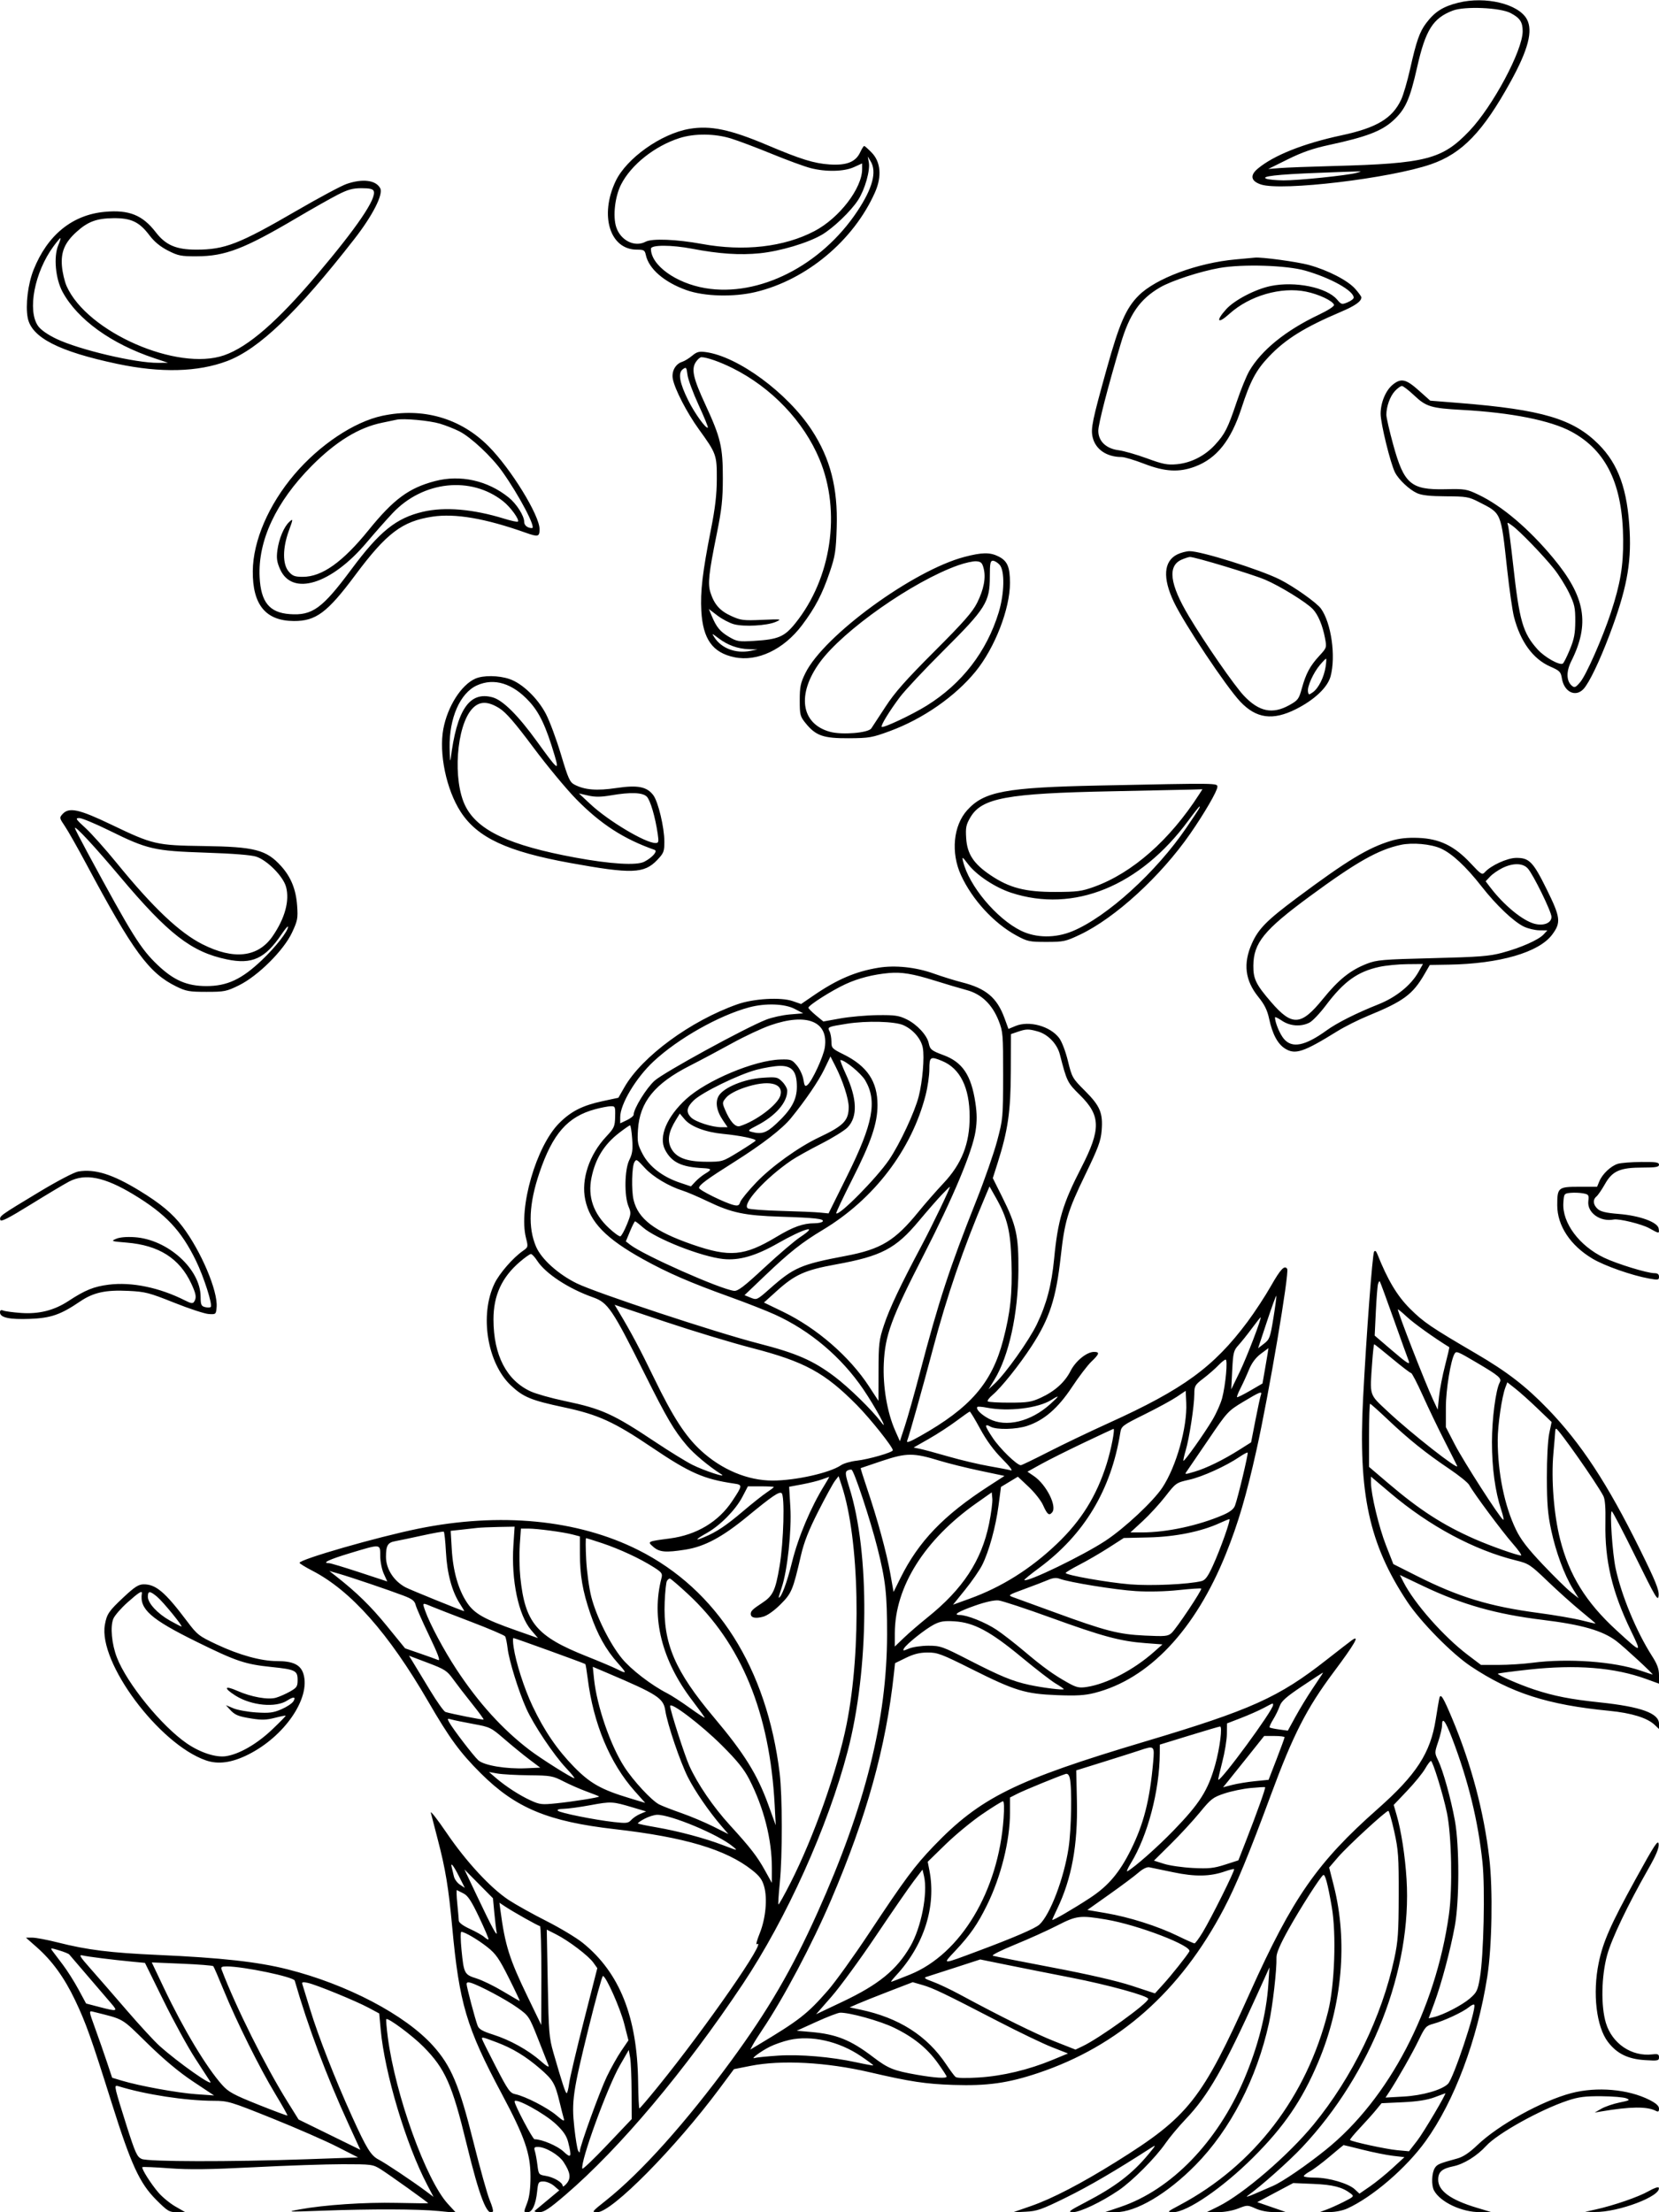 <svg xmlns="http://www.w3.org/2000/svg" width="864" height="1152" viewBox="0 0 864 1152" version="1.1">
	<path d="M 759.500 1.406 C 751.514 3.379, 747.221 6.109, 742.729 12.069 C 739.321 16.591, 737.650 21.360, 734.402 35.844 C 732.970 42.227, 730.864 49.439, 729.721 51.870 C 725.111 61.677, 716.990 66.543, 698.688 70.463 C 678.837 74.714, 663.380 80.863, 655.039 87.826 C 650.841 91.331, 651.455 94.335, 656.725 96.074 C 667.499 99.630, 723.932 92.910, 745.264 85.531 C 761.474 79.923, 772.290 68.700, 786.732 42.500 C 795.889 25.887, 798.459 15.999, 795.178 10 C 790.825 2.040, 773.663 -2.094, 759.500 1.406 M 756.591 5.520 C 746.311 9.426, 742.410 15.607, 738.066 34.873 C 734.237 51.856, 731.958 56.923, 725.500 62.826 C 719.528 68.284, 711.492 71.338, 692.177 75.489 C 683.853 77.279, 678.159 79.258, 670.677 82.963 L 660.500 88.002 666.500 87.519 C 669.800 87.254, 682.400 86.774, 694.500 86.454 C 742.701 85.177, 751.104 83.008, 765.239 68.188 C 777.418 55.420, 793 26.283, 793 16.278 C 793 11.494, 791.574 9.342, 786.717 6.798 C 781.251 3.936, 762.820 3.154, 756.591 5.520 M 359 67.108 C 344.315 69.624, 326.240 82.458, 320.605 94.370 C 312.148 112.246, 317.635 129.984, 331.625 129.996 C 335.315 130, 335.812 130.290, 336.336 132.750 C 337.881 139.996, 345.900 146.943, 357.500 151.084 C 366.755 154.388, 382.024 154.806, 393.500 152.070 C 420.019 145.746, 444.602 125.221, 455.710 100.127 C 459.329 91.952, 458.694 84.343, 453.989 79.489 C 452.129 77.570, 450.358 76.010, 450.054 76.022 C 449.749 76.034, 448.825 77.496, 448 79.272 C 445.635 84.362, 440.938 86.231, 432 85.639 C 423.975 85.107, 416.986 82.939, 399.761 75.639 C 380.277 67.381, 369.983 65.227, 359 67.108 M 353.883 71.905 C 340.962 76.038, 328.670 85.805, 323.453 96.084 C 320.236 102.422, 319.079 112.678, 320.943 118.326 C 323.234 125.271, 330.589 128.896, 336.246 125.868 C 339.552 124.099, 352.358 124.604, 365.500 127.022 C 387.388 131.049, 408.348 128.655, 424.215 120.318 C 437.109 113.542, 449 98.043, 449 88.011 L 449 85.098 444.750 87.027 C 439.540 89.392, 430.096 89.598, 422.081 87.521 C 418.942 86.708, 409.877 83.380, 401.937 80.126 C 393.996 76.872, 384.415 73.262, 380.645 72.105 C 372.163 69.501, 361.643 69.422, 353.883 71.905 M 452.480 84.500 C 453.258 88.706, 450.454 98.617, 446.933 104.104 C 443.217 109.896, 433.916 118.815, 428 122.261 C 420.653 126.541, 406.368 130.800, 395.733 131.882 C 385.343 132.939, 374.510 132.216, 360.500 129.533 C 349.672 127.459, 339 127.458, 339 129.532 C 339 138.089, 351.935 147.459, 367.333 150.056 C 395.231 154.762, 427.639 138.371, 446.484 110.024 C 454.447 98.046, 456.729 89.495, 453.427 84 L 451.925 81.500 452.480 84.500 M 686 90.033 C 665.107 90.832, 656.329 91.841, 659.504 93.080 C 660.602 93.509, 664.606 93.891, 668.403 93.930 C 675.902 94.006, 701.652 91.359, 706.500 90.013 C 710.020 89.036, 712.151 89.034, 686 90.033 M 180.466 95.806 C 177.697 96.763, 165.997 103.026, 154.466 109.724 C 124.546 127.102, 117.081 130, 102.242 130 C 91.761 130, 86.303 127.659, 81.137 120.949 C 74.219 111.963, 67.146 109.137, 54.521 110.316 C 37.603 111.896, 24.692 122.418, 17.488 140.500 C 14.544 147.891, 13.193 158.883, 14.423 165.441 C 16.351 175.720, 30.492 183.009, 61.052 189.477 C 83.706 194.272, 103.062 193.776, 118.304 188.011 C 134.901 181.734, 154.753 162.693, 184.522 124.500 C 194.062 112.261, 199.706 101.187, 198.015 98.027 C 195.740 93.777, 188.855 92.905, 180.466 95.806 M 175.764 101.467 C 172.059 103.368, 162.609 108.712, 154.764 113.341 C 127.099 129.668, 117.355 133.415, 102.432 133.468 C 94.282 133.497, 92.768 133.195, 87.461 130.482 C 83.460 128.437, 80.355 125.874, 77.827 122.529 C 72.528 115.518, 68.282 113.509, 59 113.619 C 50.295 113.722, 45.780 115.397, 39.905 120.705 C 33.739 126.276, 31.656 131.120, 32.249 138.509 C 32.519 141.871, 33.632 146.620, 34.724 149.061 C 45.401 172.945, 92.402 193.529, 116.775 184.996 C 129.304 180.609, 144.466 167.439, 165.122 143 C 186.050 118.239, 196.131 103.389, 194.643 99.512 C 194.217 98.403, 192.521 98.001, 188.281 98.005 C 183.660 98.009, 181.149 98.703, 175.764 101.467 M 27.880 128.250 C 17.981 141.678, 14.113 161.732, 19.863 169.808 C 21.270 171.783, 24.845 174.287, 29.313 176.426 C 41.212 182.123, 70.586 189.058, 82.381 188.955 L 87.500 188.911 80.500 186.579 C 57.942 179.066, 40.360 166.375, 32.572 151.986 C 28.900 145.201, 27.840 133.713, 30.334 127.742 C 31.194 125.684, 31.699 124, 31.455 124 C 31.212 124, 29.603 125.912, 27.880 128.250 M 643.500 135.090 C 623.606 136.893, 601.938 144.967, 592.994 153.911 C 586.435 160.470, 582.943 168.488, 576.367 192.084 C 568.904 218.861, 568.017 223.142, 569.016 227.571 C 570.461 233.976, 576.271 237.978, 584.150 237.994 C 585.607 237.997, 590.877 239.575, 595.862 241.500 C 606.696 245.684, 614.014 246.089, 622.360 242.967 C 633.645 238.744, 641.098 229.374, 646.551 212.553 C 651.140 198.398, 654.152 192.743, 660.866 185.684 C 669.554 176.548, 679.405 170.431, 698.500 162.314 C 705.785 159.217, 709 156.930, 709 154.844 C 709 154.418, 707.575 152.447, 705.834 150.464 C 701.974 146.068, 691.619 140.712, 681.736 138.001 C 675.584 136.313, 656.939 133.779, 653.500 134.163 C 652.950 134.225, 648.450 134.642, 643.500 135.090 M 635.136 139.541 C 624.995 141.319, 610.084 146.192, 604.125 149.674 C 593.658 155.791, 588.254 163.536, 583.665 179 C 576.862 201.922, 571.979 220.879, 571.989 224.327 C 572.005 229.761, 576.039 233.619, 582.587 234.459 C 585.289 234.806, 591.907 236.706, 597.293 238.680 C 605.642 241.741, 607.935 242.193, 612.855 241.747 C 620.211 241.080, 627.429 237.428, 632.705 231.704 C 637.960 226.003, 639.434 223.090, 644.115 209.158 C 646.216 202.903, 649.158 195.697, 650.653 193.143 C 657.015 182.273, 669.623 172.075, 686.778 163.924 C 691.724 161.575, 694.986 159.447, 694.751 158.724 C 694.076 156.648, 686.813 153.221, 680.240 151.876 C 667.176 149.204, 650.743 153.956, 640.250 163.440 C 634.111 168.989, 632.944 167.281, 638.598 161.023 C 642.889 156.273, 653.740 150.611, 661.737 148.949 C 674.485 146.300, 691.024 149.674, 696.357 156.013 C 698.536 158.602, 698.848 158.683, 701.834 157.428 C 703.575 156.696, 705 155.603, 705 155.001 C 705 151.406, 693.120 144.769, 679.826 140.938 C 670.106 138.136, 647.225 137.421, 635.136 139.541 M 360.455 185.255 C 358.830 186.614, 356.476 188.047, 355.223 188.439 C 351.783 189.516, 349.664 193.397, 350.394 197.287 C 351.403 202.668, 357.742 214.939, 363.933 223.500 C 373.081 236.148, 373.353 236.900, 373.308 249.500 C 373.280 257.616, 372.465 264.564, 370.202 276 C 365.892 297.782, 364.674 308.140, 365.244 318.151 C 366.082 332.833, 371.101 339.868, 382.436 342.246 C 394.413 344.758, 408.172 338.235, 417.730 325.512 C 424.598 316.372, 428.206 309.456, 432.112 297.950 C 434.969 289.531, 435.367 286.972, 435.752 274.500 C 436.381 254.144, 432.433 238.767, 422.784 224 C 410.111 204.603, 384.396 185.661, 367.616 183.361 C 364.107 182.880, 362.920 183.194, 360.455 185.255 M 362.394 188.521 C 359.941 192.265, 360.989 196.930, 367.390 210.763 C 375.322 227.901, 376.471 232.755, 376.448 249 C 376.433 260.126, 375.877 265.226, 373.288 278 C 369.068 298.828, 368.519 303.999, 370.034 308.667 C 372.025 314.804, 374.939 318.083, 380.774 320.754 C 385.782 323.047, 387.104 323.214, 396.865 322.790 C 407.041 322.348, 407.349 322.393, 404 323.843 C 399.422 325.825, 387.553 326.495, 382.262 325.070 C 379.962 324.451, 376.073 322.412, 373.619 320.539 L 369.158 317.134 370.657 320.721 C 373.115 326.605, 375.048 328.944, 379.710 331.676 C 383.813 334.080, 384.769 334.231, 392.818 333.735 C 405.353 332.963, 408.537 331.598, 414.190 324.575 C 433.013 301.190, 438.149 266.459, 426.813 239.210 C 418.569 219.393, 401.829 201.840, 381.500 191.696 C 374.941 188.423, 368.083 186.018, 365.273 186.006 C 364.598 186.003, 363.303 187.134, 362.394 188.521 M 355.595 192.300 C 352.997 194.209, 353.904 199.395, 358.428 208.500 C 361.774 215.235, 367.776 223.557, 368.654 222.679 C 368.887 222.446, 366.716 217.136, 363.829 210.878 C 360.942 204.620, 358.337 197.565, 358.040 195.200 C 357.535 191.179, 357.376 190.991, 355.595 192.300 M 725.509 200.171 C 721.755 203.124, 719.048 209.485, 719.022 215.417 C 719 220.433, 724.147 241.425, 726.536 246.061 C 728.479 249.832, 734.004 255.015, 738 256.816 C 740.506 257.945, 744.767 258.409, 753 258.447 C 763.581 258.496, 764.940 258.725, 770 261.312 C 782.142 267.520, 781.605 266.251, 784.933 296.593 C 786.085 307.095, 787.687 318.216, 788.492 321.307 C 791.855 334.220, 798.407 343.175, 807.368 347.109 C 812.303 349.276, 812.872 349.853, 813.421 353.264 C 814.566 360.367, 820.559 363.277, 824.718 358.750 C 827.682 355.524, 833.033 344.365, 838.265 330.500 C 846.968 307.439, 849.596 293.926, 848.728 276.696 C 847.635 255, 842.900 241.737, 832.546 231.369 C 819.310 218.115, 803.148 213.315, 760.178 209.873 L 744.855 208.646 738.890 203.323 C 732.282 197.427, 729.755 196.831, 725.509 200.171 M 726.462 203.636 C 723.925 206.373, 722.015 211.676, 722.006 216.010 C 722.003 217.390, 723.599 224.355, 725.554 231.486 C 731.197 252.073, 734.795 255.157, 752.709 254.759 C 762.956 254.531, 763.827 254.675, 770 257.619 C 782.207 263.442, 796.253 275.350, 808.928 290.625 C 825.689 310.822, 828.111 324.752, 818.276 344.386 C 815.594 349.740, 815.741 354.711, 818.654 357.128 C 820.034 358.273, 820.637 357.999, 823.021 355.144 C 826.131 351.419, 834.579 332.255, 838.925 319.067 C 843.869 304.064, 845.442 294.717, 845.333 281 C 845.103 252.314, 836.654 234.672, 818.426 224.812 C 807.562 218.935, 787.054 214.848, 761.438 213.455 C 745.320 212.578, 742.717 211.791, 736.513 205.924 C 733.649 203.216, 730.766 201, 730.106 201 C 729.445 201, 727.805 202.186, 726.462 203.636 M 199 216.551 C 184.384 219.681, 166.410 231.673, 153.363 247 C 139.897 262.819, 131.784 281.647, 131.649 297.393 C 131.498 314.932, 138.367 323.297, 153 323.393 C 164.502 323.468, 170.479 319.007, 184.996 299.512 C 201.298 277.619, 209.457 271.432, 225.162 269.051 C 237.082 267.244, 252.771 269.948, 273.876 277.445 C 280.256 279.712, 281 279.515, 281 275.554 C 281 268.364, 266.135 244.189, 254.500 232.458 C 239.856 217.692, 220.105 212.031, 199 216.551 M 206.500 218.564 C 205.400 218.815, 202.025 219.522, 199 220.135 C 186.875 222.595, 174.915 229.925, 162.335 242.607 C 143.693 261.400, 134.255 281.577, 135.216 300.586 C 135.872 313.573, 140.325 319.034, 150.881 319.798 C 162.668 320.650, 167.828 316.906, 182.987 296.500 C 197.685 276.714, 206.273 269.798, 220.231 266.508 C 231.590 263.830, 246.356 265.086, 262.647 270.118 C 266.247 271.230, 269.426 271.907, 269.711 271.623 C 270.671 270.662, 265.912 264.098, 262.021 261.017 C 245.254 247.737, 220.267 250.434, 204.452 267.231 C 201.178 270.708, 195.125 277.556, 191 282.449 C 172.550 304.334, 152.149 310.634, 145.849 296.391 C 144.214 292.695, 143.922 290.644, 144.456 286.607 C 145.262 280.517, 147.932 274.190, 150.754 271.686 C 152.713 269.948, 152.698 270.147, 150.399 276.482 C 147.131 285.485, 147.117 293.862, 150.364 297.637 C 152.355 299.951, 153.515 300.385, 157.719 300.385 C 167.682 300.385, 178.447 292.735, 191.952 276.060 C 205.006 259.940, 212.982 254.063, 226.631 250.508 C 239.796 247.079, 253.924 250.219, 264.855 259.004 C 269.014 262.346, 273 268.598, 273 271.779 C 273 273.609, 274.759 275, 277.074 275 C 279.350 275, 270.233 257.705, 261.499 245.453 C 255.968 237.693, 245.242 227.662, 239.209 224.608 C 236.619 223.296, 232.073 221.503, 229.107 220.623 C 223.573 218.981, 210.067 217.751, 206.500 218.564 M 785.377 273.611 C 785.710 274.662, 786.902 283.833, 788.026 293.990 C 791.284 323.439, 793.072 329.633, 800.793 338.205 C 804.454 342.270, 812.197 346.614, 813.902 345.561 C 814.385 345.262, 816.035 341.976, 817.569 338.259 C 819.806 332.837, 820.364 329.917, 820.393 323.500 C 820.424 316.457, 820.034 314.685, 817.136 308.693 C 815.325 304.948, 811.796 299.323, 809.294 296.193 C 803.719 289.216, 791.523 276.594, 787.635 273.776 C 784.913 271.804, 784.800 271.796, 785.377 273.611 M 613.121 288.710 C 606.017 292.210, 605.392 300.970, 611.354 313.500 C 616.735 324.809, 638.500 357.473, 645.894 365.335 C 654.223 374.192, 662.877 375.362, 674.965 369.265 C 684.621 364.395, 691.434 357.924, 692.968 352.166 C 695.765 341.663, 693.321 324.473, 687.960 316.943 C 685.792 313.898, 673.805 305.414, 666.500 301.753 C 656.223 296.604, 625.538 286.978, 619.542 287.023 C 617.869 287.035, 614.979 287.795, 613.121 288.710 M 502.322 289.992 C 475.591 296.998, 429.013 331.014, 419.434 350.525 C 416.917 355.651, 416.500 357.659, 416.500 364.657 C 416.500 372.262, 416.707 373.070, 419.553 376.587 C 424.856 383.138, 428.779 384.510, 442 384.435 C 452.681 384.374, 454.208 384.108, 463.441 380.706 C 480.652 374.365, 497.424 362.712, 508.042 349.718 C 518.091 337.422, 526.014 317.023, 525.985 303.520 C 525.968 295.131, 524.641 292.086, 519.986 289.752 C 515.603 287.553, 511.407 287.610, 502.322 289.992 M 615.384 291.434 C 607.942 294.674, 609.162 304.198, 619.163 320.919 C 627.622 335.063, 642.939 357.171, 647.876 362.362 C 655.732 370.623, 662.697 372.062, 671.416 367.227 C 675.967 364.703, 676.455 364.053, 677.982 358.500 C 680.108 350.764, 682.251 346.768, 687.085 341.524 C 690.970 337.309, 690.993 337.236, 690.037 332.193 C 688.798 325.661, 686.472 320.132, 683.741 317.225 C 680.396 313.664, 666.691 305.205, 658.885 301.883 C 652.158 299.021, 622.164 289.958, 619.688 290.039 C 619.035 290.061, 617.098 290.689, 615.384 291.434 M 499 294.371 C 475.521 302.681, 439.171 328.168, 427 344.853 C 414.839 361.526, 417.094 376.959, 432.295 381.090 C 438.549 382.789, 452.140 381.673, 453.762 379.327 C 454.457 378.322, 457.796 373.225, 461.183 368 C 465.939 360.664, 471.725 354.117, 486.591 339.253 C 501.790 324.056, 506.478 318.731, 508.867 313.950 C 512.381 306.918, 513.532 300.842, 512.275 295.958 C 511.534 293.080, 510.891 292.464, 508.442 292.285 C 506.824 292.167, 502.575 293.106, 499 294.371 M 515.500 300.250 C 515.500 313.466, 513.394 316.840, 491.609 338.530 C 481.649 348.446, 471.330 359.446, 468.678 362.975 C 463.265 370.176, 458.546 377.880, 459.168 378.501 C 459.955 379.289, 475.047 372.178, 482.663 367.431 C 500.986 356.011, 513.859 339.344, 520.097 318.965 C 523.115 309.106, 523.354 297.168, 520.595 294.111 C 519.547 292.950, 517.972 292, 517.095 292 C 515.764 292, 515.500 293.365, 515.500 300.250 M 372.100 331.991 C 375.811 337.656, 383.175 340.421, 390.683 338.968 L 394.500 338.230 390 338.071 C 384.228 337.867, 378.966 335.970, 374.248 332.391 C 370.633 329.650, 370.557 329.636, 372.100 331.991 M 687.431 346.250 C 683.992 350.319, 680.771 357.445, 681.186 360.069 C 681.480 361.935, 681.641 361.959, 683.763 360.463 C 686.665 358.418, 689.539 352.671, 690.371 347.250 C 690.730 344.913, 690.833 343, 690.601 343 C 690.368 343, 688.942 344.462, 687.431 346.250 M 247.500 353.424 C 240.175 356.710, 233.073 367.900, 230.883 379.606 C 228.504 392.318, 232.448 411.195, 239.888 422.705 C 248.613 436.205, 264.048 443.418, 297 449.395 C 328.969 455.194, 335.471 454.973, 342.250 447.854 C 345.689 444.243, 345.999 443.442, 345.992 438.208 C 345.982 430.921, 342.802 417.557, 340.265 414.136 C 336.931 409.643, 332.129 408.704, 320.959 410.363 C 310.791 411.872, 304.551 411.370, 299.224 408.616 C 296.745 407.334, 295.924 405.507, 292.129 392.833 C 289.769 384.950, 286.238 375.451, 284.282 371.725 C 279.971 363.512, 271.983 355.864, 265.357 353.606 C 259.671 351.668, 251.597 351.586, 247.500 353.424 M 248.368 356.920 C 239.611 360.897, 233.898 373.924, 234.150 389.339 C 234.232 394.378, 234.465 397.150, 234.666 395.500 C 237.826 369.645, 244.475 359.807, 256.538 363.138 C 261.886 364.615, 269.815 372.505, 279.710 386.195 C 290.627 401.300, 291.363 401.875, 288.816 393.306 C 284.361 378.319, 280.998 371.158, 275.681 365.341 C 266.983 355.824, 257.334 352.849, 248.368 356.920 M 245.992 369.008 C 237.620 377.971, 235.627 406.437, 242.433 419.867 C 248.841 432.513, 265.392 440.254, 299.500 446.556 C 318.025 449.979, 331.557 450.798, 335.543 448.736 C 339.788 446.541, 342.687 443.187, 340.886 442.555 C 324.893 436.942, 312.871 429.172, 300.160 416.232 C 295.009 410.987, 284.943 398.850, 277.793 389.260 C 268.250 376.462, 263.571 371.050, 260.201 368.912 C 254.050 365.011, 249.698 365.041, 245.992 369.008 M 572.500 409.058 C 523.647 410.070, 512.522 412.145, 503.722 421.886 C 496.467 429.916, 495.114 444.016, 500.474 455.725 C 506.324 468.502, 517.623 480.802, 529.358 487.168 C 535.096 490.281, 536.125 490.500, 545 490.495 C 553.909 490.490, 554.994 490.255, 562.443 486.721 C 580.783 478.019, 604.471 456.337, 619.836 434.191 C 627.280 423.461, 634 411.875, 634 409.771 C 634 407.758, 634.806 407.768, 572.500 409.058 M 579 412.055 C 524.334 413.130, 511.287 415.535, 505.371 425.629 C 503.124 429.464, 502.827 430.941, 503.182 436.512 C 503.705 444.730, 507.071 449.837, 515.859 455.748 C 525.727 462.385, 533.899 464.505, 549.500 464.476 C 561.049 464.454, 563.325 464.152, 569.894 461.776 C 589.737 454.596, 609.215 437.453, 624.461 413.750 L 626.230 411 620.865 411.169 C 617.914 411.262, 599.075 411.661, 579 412.055 M 307.474 418.755 C 316.851 427.507, 336.087 438.997, 341.364 438.999 C 343.017 439, 343.149 438.464, 342.538 434.250 C 341.261 425.452, 338.688 416.688, 336.838 414.838 C 334.641 412.641, 328.396 412.424, 318.106 414.189 C 312.965 415.070, 309.926 415.093, 306.338 414.278 L 301.500 413.180 307.474 418.755 M 618.938 427.250 C 593.715 461.517, 559.202 475.588, 526.614 464.890 C 518.223 462.135, 508.523 455.708, 504.197 450.037 C 501.136 446.023, 500.937 445.914, 501.576 448.597 C 504.568 461.177, 518.953 478.393, 531.702 484.653 C 539.573 488.518, 549.651 488.606, 558.599 484.889 C 576.509 477.447, 602.215 454.084, 617.894 431 C 624.468 421.321, 625.285 420, 624.697 420 C 624.465 420, 621.874 423.262, 618.938 427.250 M 32.561 423.933 C 30.884 425.786, 30.934 426.045, 33.754 430.183 C 35.372 432.557, 40.427 441.475, 44.988 450 C 69.330 495.508, 77.553 506.705, 91.750 513.677 C 96.897 516.204, 98.550 516.500, 107.521 516.500 C 116.912 516.500, 117.980 516.285, 124.503 513.073 C 134.371 508.215, 147.741 494.914, 152.083 485.636 C 154.969 479.469, 155.209 478.215, 154.750 471.680 C 154.152 463.163, 151.543 456.714, 146.388 451.008 C 138.715 442.515, 132.671 440.948, 106.144 440.577 C 81.406 440.230, 79.671 439.829, 58 429.434 C 41.115 421.335, 35.927 420.213, 32.561 423.933 M 44.460 431.137 C 47.552 433.963, 54.888 442.175, 60.764 449.387 C 79.698 472.626, 93.408 485.626, 105.386 491.696 C 121.747 499.986, 134.401 498.544, 141.983 487.525 C 148.402 478.194, 150.892 469.064, 148.979 461.863 C 147.543 456.454, 139.322 448.091, 133.500 446.115 C 130.935 445.244, 121.428 444.489, 107 444.010 C 80.330 443.124, 76.837 442.322, 56.974 432.524 C 49.699 428.936, 42.642 426, 41.292 426 C 39.099 426, 39.434 426.544, 44.460 431.137 M 39 431.214 C 39 431.560, 42 437.391, 45.667 444.172 C 68.868 487.072, 73.219 494.043, 82.055 502.471 C 90.479 510.507, 97.382 513.498, 107.500 513.499 C 118.317 513.500, 125.868 509.970, 136.358 500.005 C 143.536 493.187, 150 484.936, 150 482.592 C 150 482.006, 148.483 483.771, 146.630 486.513 C 138.016 499.259, 131.293 502.339, 118.091 499.586 C 99.713 495.754, 87.655 486.409, 62.494 456.500 C 49.225 440.726, 39 429.721, 39 431.214 M 724.500 437.835 C 712.490 441.456, 701.654 448.023, 675.388 467.601 C 659.670 479.316, 655.343 483.710, 651.932 491.421 C 647.342 501.797, 648.424 510.583, 655.347 519.149 C 658.551 523.113, 660.004 526.055, 660.954 530.500 C 662.675 538.549, 665.413 543.664, 669.290 546.072 C 674.571 549.352, 678.862 547.919, 696.500 536.987 C 700.350 534.600, 707.581 530.976, 712.568 528.933 C 730.819 521.456, 735.713 517.860, 741.733 507.500 L 744.638 502.500 754.569 502.333 C 780.998 501.890, 801.454 495.954, 808.342 486.728 C 813.059 480.410, 812.748 477.770, 805.570 463.217 C 798.396 448.673, 796.417 446.647, 789.488 446.751 C 784.947 446.820, 776.516 450.668, 773.426 454.081 C 771.895 455.773, 771.487 455.525, 765.801 449.446 C 757.419 440.486, 749.661 436.737, 738.655 436.329 C 732.921 436.116, 728.718 436.564, 724.500 437.835 M 729.500 439.963 C 717.722 442.500, 706.464 448.865, 682.190 466.711 C 658.292 484.280, 652.845 490.970, 652.737 502.884 C 652.674 509.744, 654.120 512.707, 661.966 521.801 C 672.938 534.517, 677.581 534.242, 688.963 520.203 C 697.162 510.089, 703.247 505.221, 711.908 501.847 C 716.993 499.866, 720.086 499.604, 746 498.961 C 770.352 498.357, 775.639 497.948, 782.329 496.148 C 792.012 493.543, 801.191 489.492, 803.854 486.649 L 805.867 484.500 801.684 484.452 C 799.383 484.425, 795.752 483.557, 793.614 482.523 C 788.259 479.932, 779.216 471.342, 771.628 461.639 C 763.461 451.194, 756.143 444.393, 750.278 441.799 C 745.074 439.497, 735.565 438.657, 729.500 439.963 M 782.392 452.035 C 780.133 453.153, 777.256 455.163, 775.999 456.501 L 773.713 458.935 776.223 462.217 C 783.247 471.403, 792.920 479.363, 799.071 481.019 C 803.896 482.318, 808 480.674, 808 477.442 C 808 474.773, 798.545 455.456, 795.670 452.250 C 793.088 449.372, 787.940 449.289, 782.392 452.035 M 718.389 503.488 C 707.004 505.965, 699.874 511.088, 690.524 523.511 C 687.420 527.636, 683.579 531.683, 681.989 532.505 C 677.593 534.779, 671.852 534.389, 667.640 531.530 C 665.638 530.172, 664.003 529.384, 664.006 529.780 C 664.026 532.470, 666.486 538.424, 668.627 540.969 C 672.905 546.053, 679.647 544.705, 691 536.495 C 696.392 532.596, 706.472 527.533, 717.826 523.022 C 727.088 519.342, 734.888 513.034, 738.780 506.076 L 741.060 502 732.780 502.079 C 728.226 502.123, 721.750 502.757, 718.389 503.488 M 457.500 503.937 C 445.629 505.875, 435.956 510.009, 423.777 518.347 L 417.214 522.840 412.857 521.324 C 406.675 519.174, 392.486 519.992, 384 522.988 C 359.680 531.574, 334.344 550.169, 325.208 566.137 L 322.055 571.648 313.802 573.421 C 303.374 575.662, 297.414 578.681, 291.251 584.844 C 279.274 596.821, 269.972 628.917, 273.926 644.620 C 275.115 649.341, 275.087 649.460, 272.318 651.390 C 267.155 654.989, 260.105 663.086, 257.572 668.324 C 249.649 684.709, 253.726 709.922, 266.182 721.574 C 272.576 727.554, 276.653 729.224, 293.728 732.856 C 311.542 736.646, 319.796 740.415, 339.647 753.827 C 359.190 767.031, 366.546 770.259, 382.334 772.563 C 386.792 773.213, 386.759 773.511, 381.329 781.692 C 374.164 792.486, 362.771 799.312, 348.864 801.143 C 337.010 802.703, 336.996 802.710, 340.306 805.573 C 343.465 808.306, 346.754 808.578, 357 806.955 C 366.912 805.385, 376.102 800.482, 389 789.883 C 402.150 779.078, 405.658 776.671, 407.028 777.517 C 408.801 778.613, 408.135 803.004, 405.988 815.651 C 403.836 828.323, 402.543 831.041, 396.908 834.733 C 391.997 837.950, 391 838.912, 391 840.432 C 391 842.457, 393.416 843, 397.460 841.883 C 399.646 841.280, 403.201 838.756, 406.470 835.486 C 412.292 829.665, 412.930 828.137, 417.120 810 C 418.723 803.058, 421.159 796.865, 426.164 787 C 429.932 779.575, 433.853 772.419, 434.876 771.098 L 436.738 768.696 438.358 773.598 C 447.581 801.509, 448.746 858.789, 440.887 898 C 436.086 921.958, 423.870 956.500, 411.779 980.308 C 408.481 986.802, 405.610 991.944, 405.400 991.733 C 405.190 991.523, 405.512 986.434, 406.117 980.425 C 407.518 966.508, 407.484 935.195, 406.055 923.500 C 399.350 868.642, 373.469 827.767, 332.388 807.155 C 300.776 791.294, 260.378 787.384, 217.784 796.061 C 196.434 800.410, 155.994 812.043, 156.004 813.832 C 156.006 814.200, 159.024 816.060, 162.710 817.966 C 182.794 828.352, 202.327 850.402, 222.979 886 C 234.187 905.320, 239.573 912.672, 250.453 923.500 C 268.598 941.560, 285.421 948.557, 320.274 952.539 C 356.555 956.684, 378.099 963.106, 391.643 973.812 C 395.593 976.934, 396.962 978.794, 397.975 982.410 C 399.744 988.729, 398.761 999.067, 395.659 1006.767 C 394.271 1010.214, 393.555 1012.775, 394.068 1012.458 C 400.491 1008.488, 367.744 1055.723, 342.594 1086.703 C 337.592 1092.865, 333.275 1097.923, 333 1097.944 C 332.725 1097.965, 332.424 1091.799, 332.330 1084.241 C 331.911 1050.341, 322.726 1027.259, 303.476 1011.727 C 300.189 1009.075, 291.650 1003.944, 284.500 1000.324 C 277.350 996.704, 268.548 991.798, 264.941 989.421 C 255.510 983.209, 242.808 969.486, 232.617 954.500 C 227.755 947.350, 224.050 942.625, 224.384 944 C 224.719 945.375, 226.348 951.675, 228.006 958 C 231.998 973.230, 233.619 983.062, 235.508 1003.500 C 239.184 1043.278, 242.918 1055.853, 261.271 1090.266 C 273.323 1112.865, 276.275 1121.367, 276.281 1133.500 C 276.284 1139.416, 275.723 1143.999, 274.643 1146.876 C 272.624 1152.254, 272.614 1152, 274.839 1152 C 277.195 1152, 279.041 1147.946, 279.735 1141.250 C 280.249 1136.294, 280.437 1136, 283.084 1136 C 284.627 1136, 287.097 1137.040, 288.575 1138.311 L 291.262 1140.622 285.381 1145.514 C 282.146 1148.204, 279.072 1150.764, 278.550 1151.203 C 278.027 1151.641, 279.031 1152, 280.781 1152 C 283.347 1152, 286.024 1150.230, 294.641 1142.833 C 322.879 1118.592, 356.746 1078.315, 386.840 1033.184 C 409.653 998.972, 431.193 951.170, 441.445 912 C 452.660 869.154, 453.063 808.626, 442.358 774.739 C 440.302 768.232, 440.078 766.566, 441.163 765.879 C 441.898 765.413, 442.943 765.173, 443.484 765.344 C 444.777 765.754, 453.266 791.403, 456.940 806 C 461.237 823.073, 462.002 829.922, 461.984 851.192 C 461.949 895.401, 450.606 940.693, 425.691 996.105 C 412.352 1025.775, 400.125 1046.739, 380.700 1073.250 C 357.268 1105.229, 333.789 1131.428, 315.684 1145.797 C 308.112 1151.807, 307.968 1152, 311.062 1152 C 318.659 1152, 351.742 1118.522, 374.801 1087.500 L 382.234 1077.500 390.867 1075.788 C 406.939 1072.600, 430.387 1073.859, 453 1079.125 C 474.006 1084.017, 481.992 1085.226, 496.500 1085.711 C 514.105 1086.298, 524.899 1084.788, 540.568 1079.546 C 582.636 1065.470, 614.661 1037.167, 637.360 994 C 643.714 981.918, 650.430 965.665, 661.947 934.500 C 673.464 903.337, 680.523 889.532, 694.517 870.807 C 705.592 855.987, 708.429 851.033, 704.067 854.128 C 703.003 854.883, 697.080 859.466, 690.904 864.313 C 665.862 883.967, 651.540 890.409, 596.122 906.945 C 528.769 927.043, 510.516 936.083, 486.241 961.369 C 476.337 971.685, 471.241 978.549, 452.732 1006.500 C 444.720 1018.600, 435.021 1032.100, 431.179 1036.500 C 420.464 1048.771, 416.258 1052.050, 394.632 1064.994 L 390.764 1067.309 392.034 1064.904 C 392.732 1063.582, 394.970 1060.025, 397.006 1057 C 408.105 1040.512, 423 1012.388, 432.876 989.275 C 451.359 946.017, 461.393 909.901, 465.516 871.791 L 466.134 866.082 471.774 863.322 C 475.861 861.322, 478.970 860.554, 483.072 860.532 C 488.215 860.503, 490.314 861.293, 506.115 869.208 C 528.579 880.460, 533.938 882.093, 550.500 882.738 C 560.597 883.131, 564.952 882.876, 570 881.595 C 598.357 874.403, 622.520 848.800, 638.513 809 C 644.882 793.150, 649.097 778.802, 654.411 754.890 C 660.862 725.858, 671.562 662.718, 670.359 660.772 C 669.033 658.626, 666.905 660.857, 661.946 669.599 C 658.951 674.878, 653.427 683.316, 649.671 688.349 C 632.110 711.881, 616.308 723.407, 577.472 741.009 C 567.587 745.489, 553.423 752.270, 545.995 756.077 C 538.567 759.885, 532.104 763, 531.633 763 C 529.611 763, 520.767 754.404, 517.026 748.800 C 512.727 742.363, 512.498 741.126, 515.946 742.971 C 519.082 744.649, 529.287 744.397, 534.997 742.501 C 543.753 739.593, 551.024 733.294, 558.267 722.341 C 561.846 716.928, 566.400 710.949, 568.387 709.054 C 572.585 705.049, 572.864 704, 569.732 704 C 565.991 704, 560.175 708.720, 557.562 713.878 C 554.570 719.782, 549.344 724.490, 542.046 727.854 C 537.202 730.087, 535.145 730.413, 525.803 730.425 C 519.920 730.433, 514.801 730.134, 514.428 729.761 C 514.054 729.388, 515.167 727.889, 516.901 726.430 C 521.417 722.630, 530.818 710.884, 537.254 701 C 546.611 686.632, 549.999 676.216, 552.421 654.383 C 554.477 635.848, 556.027 630.667, 565.147 611.829 C 571.971 597.732, 573.297 594.164, 573.734 588.723 C 574.469 579.574, 572.932 575.916, 565.046 568.046 C 558.532 561.545, 558.266 561.080, 556.178 552.532 C 554.931 547.430, 552.990 542.365, 551.569 540.501 C 546.859 534.327, 535.906 531.341, 528.822 534.301 L 525.200 535.814 523.130 530.157 C 519.237 519.520, 513.483 514.690, 500.940 511.531 C 497.398 510.639, 490.708 508.559, 486.074 506.910 C 476.883 503.638, 466.162 502.523, 457.500 503.937 M 463 506.690 C 454.752 507.429, 447.033 509.401, 440.378 512.469 C 433.048 515.848, 420.986 523.522, 421.018 524.787 C 421.028 525.179, 422.781 526.948, 424.913 528.718 L 428.790 531.936 437.645 530.344 C 442.515 529.468, 451.225 528.698, 457 528.633 C 466.122 528.529, 468.124 528.820, 472.251 530.847 C 477.598 533.472, 482.823 539.135, 483.674 543.228 C 484.360 546.527, 485.125 547.147, 491.355 549.451 C 501.286 553.122, 505.821 559.896, 507.979 574.278 C 508.837 580, 508.859 583.899, 508.064 589.027 C 506.407 599.706, 496.419 623.533, 480.919 653.784 C 464.146 686.519, 460.942 695.244, 460.273 710 C 459.730 721.994, 462.036 735.577, 466.216 745 L 468.656 750.500 471.288 742.500 C 472.736 738.100, 476.224 725.725, 479.040 715 C 488.938 677.293, 494.516 660.274, 508.489 625.153 C 512.723 614.512, 517.585 600.562, 519.295 594.153 C 522.330 582.775, 522.404 581.968, 522.429 560 C 522.454 538.632, 522.335 537.198, 520.079 531.500 C 516.721 523.020, 511.092 517.626, 503.475 515.589 C 500.189 514.710, 492.550 512.443, 486.500 510.549 C 475.442 507.089, 469.478 506.109, 463 506.690 M 390.122 524.578 C 374.381 528.812, 353.191 540.792, 340.403 552.689 C 331.236 561.216, 323.002 574.959, 323.001 581.734 L 323 584.968 326.500 583.299 C 328.425 582.381, 330 581.110, 330 580.475 C 330 577.355, 336.594 566.651, 340.903 562.777 C 345.724 558.443, 388.041 535.287, 398.985 530.995 C 402.001 529.812, 407.578 528.584, 411.377 528.265 L 418.285 527.686 413.892 525.388 C 408.642 522.642, 398.595 522.299, 390.122 524.578 M 401.251 533.898 C 396.714 535.478, 387.714 539.693, 381.251 543.265 C 374.788 546.837, 364.866 552.117, 359.202 554.997 C 340.912 564.299, 333.134 573.917, 332.249 588.327 C 331.853 594.774, 332.102 596.057, 334.706 600.999 C 338.120 607.478, 345.071 612.827, 353.991 615.839 L 359.829 617.811 362.164 615.318 C 363.449 613.948, 365.738 612.093, 367.250 611.197 C 370.893 609.040, 370.718 608.536, 366.246 608.315 C 354.877 607.753, 349.745 605.276, 346.351 598.712 C 342.879 591.998, 347.258 581.526, 357.412 572.262 C 368.056 562.551, 392.935 552.124, 406.387 551.735 C 411.910 551.575, 412.443 551.768, 415.021 554.856 C 416.532 556.665, 418.057 559.958, 418.412 562.173 C 418.953 565.557, 419.288 566.006, 420.514 564.988 C 422.950 562.966, 428.839 550.255, 429.557 545.469 C 431.588 531.924, 420.244 527.287, 401.251 533.898 M 441 533.109 C 431.184 534.670, 430.833 534.820, 431.978 536.959 C 432.540 538.009, 433 540.461, 433 542.406 C 433 545.750, 433.343 546.114, 439.250 549.031 C 451.623 555.143, 457 563.145, 457 575.448 C 457 584.937, 453.684 594.731, 444.010 613.811 C 439.100 623.494, 435.272 631.605, 435.502 631.835 C 436.977 633.311, 456.571 613.467, 463.031 603.954 C 468.591 595.767, 476.386 579.112, 478.454 571 C 480.457 563.146, 481.518 550.576, 480.595 545.653 C 479.720 540.988, 475.619 536.186, 470.541 533.880 C 466.076 531.851, 451.325 531.466, 441 533.109 M 530 537.306 L 526.500 538.500 526.432 558 C 526.359 578.877, 524.932 588.705, 519.492 605.810 L 517.046 613.500 522.034 623.500 C 529.289 638.043, 530.497 643.542, 530.382 661.500 C 530.236 684.204, 525.419 706.145, 517.867 718.500 L 514.810 723.500 518.043 720.500 C 523.711 715.239, 535.900 698.089, 539.966 689.656 C 545.048 679.113, 547.675 669.164, 548.986 655.500 C 550.915 635.403, 553.454 626.890, 563.158 608 C 573.437 587.989, 573.299 580.957, 562.417 570.235 C 555.873 563.786, 555.633 563.300, 551.964 549.060 C 550.549 543.566, 545.745 538.578, 540.453 537.109 C 535.619 535.767, 534.450 535.789, 530 537.306 M 429.278 556.826 C 426.305 562.983, 419.433 573.062, 411.937 582.258 C 407.396 587.829, 397.106 595.787, 382.618 604.934 C 368.086 614.108, 364.135 617.015, 364.055 618.592 C 363.998 619.733, 377.546 626.424, 382.156 627.531 C 384.314 628.050, 384.943 627.756, 385.512 625.963 C 385.897 624.749, 389.640 620.169, 393.829 615.784 C 401.766 607.476, 415.932 597.297, 426.500 592.307 C 439.393 586.220, 442 583.548, 442 576.421 C 442 572.257, 438.898 562.694, 435.186 555.418 L 432.500 550.152 429.278 556.826 M 484 556.840 C 484 560.052, 483.127 566.094, 482.060 570.265 C 474.773 598.757, 455.141 624.495, 428.523 640.451 C 417.666 646.959, 411.136 652.122, 398.493 664.193 L 387.746 674.454 390.950 675.761 C 394.104 677.048, 394.259 676.976, 400.827 671.163 C 413.453 659.988, 417.051 658.432, 440.500 653.995 C 458.822 650.528, 466.097 646.113, 478.348 631.027 C 481.710 626.887, 487.535 620.231, 491.293 616.236 C 500.884 606.039, 505.012 595.581, 504.988 581.540 C 504.963 566.406, 500.072 556.435, 490.768 552.548 C 484.519 549.937, 484 550.266, 484 556.840 M 440.477 559.250 C 446.413 572.109, 446.741 581.530, 441.445 587.057 C 439.874 588.698, 433.618 592.573, 427.544 595.668 C 421.470 598.764, 414.520 602.648, 412.100 604.300 C 398.433 613.628, 386.057 627.333, 389.541 629.283 C 390.395 629.761, 398.161 630.340, 406.797 630.568 C 415.434 630.797, 424.525 631.185, 427 631.432 L 431.500 631.879 441.264 612.190 C 454.717 585.062, 456.918 573.361, 450.598 562.577 C 448.478 558.959, 440.010 552, 437.728 552 C 437.399 552, 438.636 555.263, 440.477 559.250 M 394.067 557.056 C 384.745 559.497, 365.542 568.864, 361.244 573.066 C 357.529 576.697, 357.168 579.168, 359.945 581.945 C 362.205 584.205, 370.890 587, 375.651 587 L 378.940 587 376.496 583.399 C 373.088 578.378, 372.350 573.641, 374.471 570.404 C 377.252 566.159, 387.716 561.899, 396.910 561.269 C 404.432 560.753, 404.944 560.853, 407.409 563.318 C 408.834 564.743, 410 566.844, 410 567.987 C 410 574.135, 403.888 581.121, 394.093 586.168 C 389.645 588.460, 389.303 588.848, 391.266 589.374 C 396.616 590.808, 399.053 590.031, 404.200 585.250 C 412.109 577.904, 415 572.735, 415 565.939 C 415 557.966, 412.579 554.980, 406.177 555.055 C 403.605 555.085, 398.155 555.986, 394.067 557.056 M 387.536 566.424 C 383.327 567.858, 379.670 569.845, 378.293 571.446 C 376.145 573.943, 376.098 574.299, 377.480 577.606 C 380.164 584.031, 382.950 587.149, 385.345 586.408 C 393.854 583.775, 405.257 575.097, 406.449 570.347 C 408.079 563.853, 400 562.178, 387.536 566.424 M 310.024 577.603 C 295.619 581.474, 287.816 590.355, 280.927 610.723 C 275.474 626.843, 274.913 639.278, 279.190 649.220 C 281.970 655.682, 290.718 663.565, 300.361 668.297 C 310.559 673.302, 372.813 693.886, 394.956 699.574 C 414.847 704.684, 423.530 708.472, 434.718 716.921 C 442.202 722.573, 454.130 734.236, 458.833 740.500 C 463.429 746.622, 455.955 732.820, 449.627 723.500 C 438.188 706.653, 421.934 692.910, 403.566 684.555 C 399.203 682.570, 388.628 678.423, 380.066 675.340 C 359.310 667.864, 347.719 662.831, 334.944 655.747 C 315.564 645.001, 307.245 636.440, 304.785 624.711 C 302.580 614.199, 306.855 601.346, 315.699 591.890 C 319.878 587.423, 320.241 586.616, 320.365 581.523 C 320.494 576.245, 320.389 576.002, 318 576.065 C 316.625 576.102, 313.036 576.794, 310.024 577.603 M 352.003 583.195 C 348.247 589.298, 347.448 593.618, 349.340 597.588 C 351.798 602.742, 357.337 604.950, 367.876 604.978 C 376.224 605, 376.282 604.982, 384.666 599.841 C 389.293 597.003, 393.271 594.371, 393.505 593.992 C 394.053 593.105, 385.457 591.318, 376.505 590.459 C 367.457 589.591, 359.733 586.659, 356.560 582.889 L 354.037 579.891 352.003 583.195 M 322.500 589.893 C 314.625 595.974, 310.106 603.262, 308.058 613.185 C 305.999 623.166, 309.015 631.935, 317.116 639.512 C 319.840 642.059, 322.530 643.990, 323.094 643.802 C 323.657 643.614, 325.180 640.849, 326.478 637.657 C 328.678 632.244, 328.736 631.613, 327.349 628.293 C 325.041 622.770, 325.261 609.072, 327.737 604.067 C 329.359 600.788, 329.641 598.709, 329.233 593.014 C 328.957 589.156, 328.454 586.007, 328.116 586.016 C 327.777 586.025, 325.250 587.770, 322.500 589.893 M 330.416 605.136 C 329.050 607.346, 328.764 619.846, 329.964 624.851 C 332.340 634.755, 340.884 641.245, 360.500 648.050 C 380.086 654.843, 387.655 654.155, 404.439 644.055 C 413.043 638.877, 418.262 637.015, 424.191 637.006 C 426.221 637.003, 428.146 636.573, 428.469 636.051 C 429.310 634.690, 424.636 634.166, 406.500 633.587 C 387.728 632.987, 381.069 631.585, 368.565 625.595 C 363.579 623.206, 357.700 620.691, 355.500 620.006 C 348.426 617.801, 340.104 612.837, 335.977 608.360 C 331.563 603.571, 331.431 603.494, 330.416 605.136 M 842.604 606.038 C 838.992 607.119, 834.523 611.323, 832.951 615.117 L 831.757 618 822.414 618 C 811.461 618, 810.994 618.397, 811.010 627.684 C 811.028 638.317, 817.898 648.664, 829.492 655.518 C 835.774 659.233, 849.829 664.160, 858.750 665.776 C 863.545 666.645, 864 666.566, 864 664.863 C 864 663.566, 863.275 663, 861.612 663 C 857.882 663, 842.146 658.172, 835.432 654.967 C 822.468 648.780, 813.532 636.765, 814.189 626.405 C 814.492 621.619, 814.583 621.492, 817.933 621.173 C 819.821 620.993, 822.768 621.109, 824.481 621.430 C 827.362 621.971, 827.566 622.276, 827.192 625.478 C 826.492 631.475, 833.363 636.435, 840.452 635.051 C 843.156 634.523, 855.056 637.439, 858.876 639.565 C 864.214 642.536, 864.215 642.536, 863.820 639.752 C 863.349 636.445, 853.982 633.032, 842.958 632.151 C 836.457 631.632, 833.608 630.956, 832.076 629.569 C 829.651 627.375, 829.399 624.743, 831.450 623.041 C 832.248 622.379, 834.243 619.460, 835.882 616.555 C 839.729 609.739, 843.720 608, 855.520 608 C 862.391 608, 864 607.715, 864 606.500 C 864 605.269, 862.344 605.015, 854.750 605.086 C 849.663 605.133, 844.197 605.562, 842.604 606.038 M 40.763 610.058 C 38.627 610.414, 29.842 615.013, 20.263 620.790 C -0.021 633.022, -0.309 633.229, 0.141 635.219 C 0.416 636.435, 4.125 634.566, 16 627.226 C 24.525 621.957, 33.489 616.601, 35.919 615.323 C 44.370 610.881, 54.399 612.879, 69.530 622.018 C 86.248 632.116, 94.352 640.708, 102.050 656.496 C 106.186 664.981, 110.823 679.511, 109.739 680.594 C 109.384 680.949, 108.060 680.979, 106.797 680.660 C 104.805 680.158, 104.498 679.445, 104.482 675.290 C 104.426 660.861, 87.363 645.440, 70.151 644.265 C 65.973 643.979, 62.384 644.288, 60.500 645.095 C 57.649 646.316, 57.923 646.415, 66 647.081 C 82.756 648.463, 93.499 655.285, 99.622 668.435 C 102.156 673.878, 102.453 675.737, 101.120 677.840 C 100.430 678.929, 99.546 678.812, 96.386 677.212 C 83.070 670.472, 68.551 667.472, 56.589 668.989 C 48.811 669.975, 44.336 671.797, 35.551 677.554 C 28.193 682.376, 20.245 684.376, 11.050 683.719 C 6.897 683.422, 2.713 682.866, 1.750 682.483 C 0.514 681.991, 0 682.265, 0 683.418 C -0 686.130, 4.897 687.199, 15.500 686.801 C 26.481 686.389, 31.569 684.631, 41.676 677.756 C 48.600 673.046, 55.019 671.635, 66.868 672.218 C 75.694 672.653, 77.688 673.168, 90.709 678.372 C 98.524 681.495, 106.624 684.152, 108.709 684.275 C 112.431 684.496, 112.506 684.430, 112.816 680.648 C 113.505 672.267, 104.707 651.516, 95.065 638.779 C 89.926 631.990, 83.622 626.731, 72.500 619.952 C 58.556 611.454, 49.436 608.611, 40.763 610.058 M 490.375 622.250 C 488.152 624.587, 482.806 630.717, 478.495 635.872 C 466.466 650.256, 459.044 654.139, 435.376 658.433 C 419.255 661.358, 414.014 663.706, 404.554 672.244 L 397.857 678.288 407.729 683.061 C 425.370 691.588, 442.427 706.387, 452.609 722 L 457.500 729.500 457.533 714 C 457.564 699.726, 457.789 697.828, 460.385 690 C 463.230 681.420, 468.925 669.385, 479.901 648.757 C 485.591 638.066, 495.229 618, 494.675 618 C 494.533 618, 492.598 619.913, 490.375 622.250 M 513.071 623.170 C 501.682 650.002, 493.128 674.923, 485.860 702.449 C 480.709 721.958, 473.633 747.188, 472.442 750.290 C 471.958 751.552, 473.785 750.894, 479.138 747.880 C 505.394 733.095, 516.602 720.150, 522.438 697.869 C 526.208 683.478, 527.265 673.589, 526.776 657.285 C 526.286 640.937, 524.678 634.328, 518.567 623.546 L 515.333 617.840 513.071 623.170 M 328.098 641.219 L 325.929 646.438 328.214 648.213 C 335.195 653.634, 375 671.300, 382.243 672.191 C 384.262 672.440, 387.360 670.079, 398.086 660.121 C 405.420 653.312, 413.807 646.156, 416.725 644.219 C 427.063 637.355, 418.733 639.658, 405.123 647.426 C 393.598 654.005, 384.973 656.491, 376.683 655.625 C 365.310 654.436, 341.623 645.120, 334.848 639.171 C 332.861 637.427, 331.018 636, 330.751 636 C 330.485 636, 329.291 638.348, 328.098 641.219 M 715.615 651.814 C 714.741 653.227, 711.602 695.106, 709.892 728.153 C 707.323 777.788, 713.006 804.011, 732.825 833.979 C 739.830 844.573, 756.110 861.131, 766.008 867.729 C 786.878 881.642, 806.044 887.800, 838.164 890.910 C 849.581 892.016, 857.832 894.554, 861.640 898.131 L 864 900.349 864 897.660 C 864 892.159, 854.614 888.765, 833.166 886.511 C 817.892 884.906, 809.452 883.252, 799 879.817 C 791.362 877.307, 779.536 872.131, 780.115 871.551 C 780.337 871.329, 787.489 870.384, 796.009 869.450 C 820.878 866.724, 840.718 868.301, 857.302 874.320 L 864 876.752 864 872.395 C 864 869.091, 863.118 866.660, 860.348 862.330 C 852.248 849.667, 844.446 830.877, 841.414 816.725 C 839.733 808.884, 838.260 787, 839.412 787 C 839.802 787, 845.382 797.688, 851.811 810.750 C 862.396 832.256, 863.529 834.154, 863.805 830.842 C 864.052 827.881, 862.196 823.306, 854.072 806.842 C 837.145 772.537, 823.412 751.611, 806.034 733.641 C 794.591 721.809, 784.896 714.338, 768.649 704.834 C 745.208 691.121, 741.442 688.562, 734.391 681.560 C 727.657 674.871, 722.700 666.596, 717.321 653.061 C 716.675 651.434, 716.106 651.019, 715.615 651.814 M 270.737 657.096 C 261.334 665.155, 257 674.604, 257 687.045 C 257 705.681, 263.794 718.818, 276.414 724.585 C 279.211 725.863, 287.125 728.090, 294 729.534 C 313.546 733.639, 319.185 736.194, 341.555 751.084 C 348.735 755.864, 357.285 761.125, 360.555 762.775 C 366.646 765.849, 379.110 769.925, 375.616 767.700 C 369.092 763.545, 361.419 757.134, 357.636 752.676 C 351.020 744.877, 347.269 738.495, 335.787 715.500 C 318.935 681.753, 316.623 678.322, 308.887 675.594 C 296.078 671.076, 284.108 663.227, 279.737 656.479 C 278.507 654.579, 277.050 653.022, 276.500 653.019 C 275.950 653.016, 273.357 654.850, 270.737 657.096 M 717.657 668.675 C 717.368 669.679, 716.861 676.125, 716.530 683 L 715.929 695.500 724.387 702.750 C 733.165 710.274, 734.710 711.207, 733.495 708.250 C 733.099 707.288, 729.667 697.754, 725.868 687.064 C 722.069 676.374, 718.786 667.452, 718.572 667.238 C 718.358 667.024, 717.946 667.671, 717.657 668.675 M 659.855 688.070 L 655.210 702.094 658.309 699.705 C 661.172 697.496, 661.542 696.485, 663.175 686.407 C 664.147 680.408, 664.843 675.173, 664.721 674.772 C 664.600 674.372, 662.410 680.356, 659.855 688.070 M 322.192 682.983 C 328.552 693.559, 333.155 702.208, 340.602 717.574 C 350.395 737.782, 356.861 747.804, 364.912 755.258 C 375.731 765.275, 389.343 771, 402.338 771 C 414.306 771, 432.189 766.990, 438 763.003 C 439.375 762.060, 443.032 761.001, 446.126 760.650 C 452.424 759.935, 465.011 756.304, 464.980 755.210 C 464.928 753.436, 453.236 738.748, 446.240 731.668 C 429.560 714.790, 419.015 709.049, 391.754 702.001 C 381.164 699.263, 360.705 693.073, 346.288 688.244 L 320.077 679.465 322.192 682.983 M 728 681.858 C 728 683.623, 742.125 719.862, 746.291 728.787 L 748.759 734.074 749.441 727.287 C 749.816 723.554, 751.228 716.270, 752.578 711.100 C 753.928 705.929, 754.913 701.625, 754.766 701.535 C 746.768 696.594, 736.369 689.153, 732.747 685.781 C 730.136 683.350, 728 681.584, 728 681.858 M 651.977 691.750 C 649.633 694.913, 646.484 698.850, 644.980 700.500 C 642.480 703.242, 642.201 704.361, 641.735 713.500 L 641.225 723.500 645.591 714.500 C 649.343 706.767, 657.298 686, 656.508 686 C 656.361 686, 654.322 688.587, 651.977 691.750 M 714.650 709.154 C 713.357 727.366, 712.847 725.738, 722.750 735.031 C 734.765 746.305, 760.020 766.117, 758.884 763.376 C 758.673 762.867, 755.747 757.062, 752.383 750.475 C 749.019 743.889, 743.890 733.212, 740.986 726.750 C 738.082 720.288, 735.339 715, 734.891 715 C 734.443 715, 730.021 711.625, 725.065 707.500 C 720.109 703.375, 715.884 700, 715.677 700 C 715.469 700, 715.007 704.119, 714.650 709.154 M 656.550 705.044 C 653.924 707.031, 651.883 709.786, 650.460 713.266 C 649.283 716.145, 647.316 720.456, 646.090 722.847 C 644.864 725.238, 644.029 727.362, 644.235 727.568 C 644.440 727.774, 647.509 726.257, 651.054 724.197 L 657.500 720.451 659.104 711.226 C 659.986 706.152, 660.661 702.013, 660.604 702.028 C 660.547 702.043, 658.723 703.400, 656.550 705.044 M 757.572 704.884 C 755.544 708.166, 753.013 723.663, 753.007 732.841 L 753 743.182 757.695 752.272 C 762.204 761.002, 781.005 790.267, 782.829 791.394 C 783.314 791.694, 782.861 789.366, 781.821 786.220 C 778.680 776.719, 777 764.437, 777 750.979 C 777 738.927, 778.972 723.790, 781.047 719.913 C 782.212 717.735, 780.785 716.505, 769.051 709.578 C 759.155 703.736, 758.458 703.451, 757.572 704.884 M 634.437 711.076 C 632.822 712.767, 629.362 715.785, 626.750 717.781 C 622.315 721.170, 622 721.713, 621.994 725.955 C 621.986 731.990, 619.398 748.920, 617.513 755.267 C 616.685 758.057, 616.157 760.490, 616.340 760.674 C 616.826 761.159, 627.201 746.528, 631.475 739.329 C 633.490 735.936, 635.746 730.859, 636.487 728.049 C 638.295 721.194, 639.491 708, 638.305 708 C 637.793 708, 636.052 709.384, 634.437 711.076 M 783.994 722.516 C 782.153 727.358, 780 742.123, 780 749.907 C 780 766.863, 783.503 784.070, 789.486 796.500 C 791.999 801.721, 795.548 806.342, 803.449 814.683 C 809.276 820.834, 815.871 827.314, 818.104 829.083 L 822.166 832.299 819.162 827.400 C 814.655 820.046, 810.318 808.313, 807.851 796.794 C 806.080 788.529, 805.639 783.149, 805.610 769.500 C 805.589 759.636, 806.098 749.981, 806.822 746.500 L 808.071 740.500 800.784 733.500 C 796.777 729.650, 791.588 725.002, 789.255 723.170 L 785.011 719.841 783.994 722.516 M 612.872 727.380 C 610.327 729.096, 602.795 733.200, 596.133 736.500 C 584.572 742.227, 583.996 742.659, 583.460 746 C 578.677 775.835, 564.695 799.117, 541.088 816.559 C 536.703 819.799, 533.271 822.605, 533.462 822.795 C 534.845 824.179, 564.218 809.958, 575.801 802.296 C 585.768 795.703, 600.566 781.867, 605.336 774.682 C 612.588 763.756, 618.387 743.193, 617.793 730.512 L 617.500 724.261 612.872 727.380 M 647.435 730 C 639.562 734.741, 639.131 735.208, 629.435 749.519 C 623.971 757.583, 618.889 765.031, 618.143 766.069 C 616.822 767.905, 616.929 767.913, 622.143 766.366 C 628.396 764.509, 637 760.294, 645.521 754.913 L 651.570 751.092 653.824 739.526 C 655.064 733.164, 656.334 727.293, 656.646 726.479 C 657.512 724.224, 656.186 724.731, 647.435 730 M 547.495 729.032 C 540.541 733.350, 525.136 735.195, 514 733.043 C 511.525 732.565, 509.291 732.381, 509.035 732.635 C 507.996 733.667, 510.889 736.638, 515.063 738.823 C 523.909 743.454, 536.821 740.352, 547 731.150 C 551.938 726.686, 552.051 726.202, 547.495 729.032 M 713 747.438 L 713 763.876 722.893 772.311 C 739.329 786.325, 751.519 794.194, 768.062 801.467 C 776.164 805.030, 790.192 810, 792.143 810 C 792.749 810, 790.780 807.188, 787.769 803.750 C 782.230 797.429, 767.319 777.348, 765.159 773.303 C 764.514 772.095, 759.827 768.308, 754.743 764.888 C 742.664 756.762, 733.598 749.490, 722.843 739.297 C 718.028 734.733, 713.843 731, 713.544 731 C 713.245 731, 713 738.397, 713 747.438 M 498 740.010 C 494.425 742.678, 487.967 746.872, 483.648 749.329 L 475.797 753.796 479.148 754.482 C 480.992 754.859, 487.675 756.663, 494 758.492 C 500.325 760.320, 509.775 762.557, 515 763.463 C 520.225 764.369, 525.400 765.373, 526.500 765.693 C 527.660 766.030, 525.748 763.516, 521.950 759.708 C 517.580 755.327, 513.763 750.121, 510.483 744.070 C 507.779 739.082, 505.326 735.036, 505.033 735.079 C 504.740 735.123, 501.575 737.342, 498 740.010 M 564.384 751.322 C 556.070 755.270, 546.077 760.272, 542.177 762.437 L 535.086 766.374 538.415 768.636 C 544.881 773.030, 550.611 784.354, 547.975 787.530 C 546.366 789.469, 545.411 788.709, 543.175 783.709 C 542.140 781.394, 538.776 777.134, 535.699 774.243 L 530.105 768.986 525.706 771.643 L 521.306 774.300 520.052 783.887 C 518.587 795.084, 515.016 808.062, 511.477 815.045 C 510.103 817.756, 506.134 823.499, 502.656 827.806 L 496.333 835.638 504.977 832.509 C 521.668 826.465, 536.697 817.027, 550.376 804 C 563.071 791.910, 571.048 779.111, 576.334 762.349 C 578.670 754.943, 580.813 743.895, 579.879 744.072 C 579.670 744.111, 572.698 747.374, 564.384 751.322 M 809.966 745.250 C 809.948 745.938, 809.510 751.194, 808.993 756.930 C 807.790 770.272, 809.241 788.750, 812.497 801.589 C 817.252 820.333, 825.964 834.404, 841.813 848.938 C 855.158 861.176, 855.164 861.176, 849.350 849.151 C 839.563 828.911, 835.729 812.684, 836.096 793.056 C 836.246 785.026, 835.909 780.691, 835 778.977 C 831.245 771.897, 811.649 744, 810.430 744 C 810.193 744, 809.985 744.563, 809.966 745.250 M 645.571 758.646 C 638.518 763.438, 626.305 768.987, 619.353 770.556 C 612.563 772.090, 612.371 772.223, 606.978 779.165 C 603.965 783.044, 598.622 788.868, 595.105 792.108 L 588.711 798 594.783 798 C 607.562 798, 624.138 794.438, 636.895 788.950 C 640.503 787.398, 642.484 785.861, 643.161 784.090 C 644.640 780.217, 650.220 756.886, 649.773 756.440 C 649.560 756.227, 647.669 757.220, 645.571 758.646 M 459.500 760.712 C 453.450 762.724, 448.391 764.433, 448.258 764.511 C 448.124 764.588, 449.606 769.343, 451.551 775.076 C 456.919 790.897, 461.725 808.472, 463.640 819.280 L 465.362 828.997 468.955 821.748 C 478.427 802.643, 491.423 789.103, 514.824 773.958 L 523.148 768.571 510.324 765.865 C 503.271 764.377, 493.837 762.038, 489.360 760.666 C 475.753 756.496, 472.160 756.502, 459.500 760.712 M 428 770.420 C 426.075 771.124, 421.458 772.269, 417.739 772.965 L 410.978 774.231 411.616 784.865 C 412.340 796.966, 410.088 817.849, 407.105 826.686 C 406.118 829.609, 405.414 832, 405.540 832 C 406.926 832, 409.809 824.300, 412.512 813.381 C 415.748 800.304, 422.306 784.789, 429.473 773.250 C 430.925 770.913, 431.975 769.032, 431.807 769.070 C 431.638 769.109, 429.925 769.717, 428 770.420 M 714 772.065 C 714 778.127, 718.132 795.350, 721.869 804.865 L 725.654 814.500 737.986 820.713 C 759.759 831.682, 775.752 836.547, 801.141 839.921 C 809.588 841.044, 819.763 842.791, 823.750 843.804 C 827.737 844.817, 831 845.561, 831 845.457 C 831 845.354, 827.513 842.402, 823.250 838.898 C 818.987 835.395, 811.225 828.427, 806 823.415 C 797.008 814.790, 796.129 814.212, 789.559 812.592 C 767.817 807.234, 744.516 794.754, 724.250 777.614 L 714 768.944 714 772.065 M 386.650 779.460 C 383.126 786.203, 375.203 794.280, 368.250 798.218 C 362.100 801.701, 361.448 802.675, 366.750 800.461 C 373.175 797.778, 378.199 794.426, 387 786.948 C 391.675 782.976, 397.188 778.603, 399.250 777.230 C 401.313 775.857, 403 774.569, 403 774.367 C 403 774.165, 399.962 774.001, 396.250 774.002 L 389.500 774.005 386.650 779.460 M 508.550 782.739 C 481.452 801.826, 466.078 826.305, 466.017 850.462 L 466 857.425 470.750 852.873 C 473.363 850.370, 478.924 845.572, 483.110 842.211 C 501.458 827.478, 511.185 812.664, 515.103 793.488 C 516.203 788.103, 516.967 782.223, 516.801 780.419 L 516.500 777.140 508.550 782.739 M 635.142 793.169 C 625.571 797.563, 612.147 800.275, 598.380 800.596 L 585.260 800.902 577.380 805.967 C 573.046 808.753, 566.239 812.712, 562.254 814.766 C 558.269 816.820, 555.007 818.774, 555.004 819.110 C 554.996 820.227, 576.855 824.092, 588.593 825.049 C 599.441 825.933, 619.032 825.034, 625.772 823.342 C 627.660 822.869, 629.049 821.002, 631.529 815.609 C 635.593 806.769, 641.193 790.971, 640.222 791.084 C 639.825 791.131, 637.539 792.069, 635.142 793.169 M 248.500 795.653 C 246.850 795.848, 243.074 796.271, 240.110 796.593 L 234.719 797.179 235.282 806.840 C 235.943 818.201, 238.717 827.864, 243.260 834.629 C 247.084 840.325, 252.094 843.146, 268.838 849.036 L 280.176 853.024 276.624 848.873 C 270.020 841.159, 266.192 822.895, 267.374 804.750 L 268.010 795 259.755 795.150 C 255.215 795.232, 250.150 795.459, 248.500 795.653 M 270.702 804.426 C 270.375 809.060, 270.499 816.648, 270.978 821.288 C 273.432 845.073, 279.309 852.088, 305.500 862.500 C 312.100 865.124, 319.170 868.110, 321.210 869.135 C 326.594 871.841, 326.659 871.531, 321.843 866.130 C 315.503 859.020, 311.134 851.180, 307.396 840.205 C 303.412 828.506, 302.018 820.375, 302.008 808.789 L 302 800.077 298.250 799.098 C 293.281 797.800, 279.816 796, 275.076 796 L 271.297 796 270.702 804.426 M 220 799.592 C 214.225 800.858, 207.852 802.195, 205.837 802.561 C 201.921 803.274, 201.039 804.759, 201.014 810.685 C 200.987 816.999, 205.128 823.418, 211.314 826.648 C 213.839 827.966, 241.010 839, 241.733 839 C 241.895 839, 240.927 837.313, 239.582 835.250 C 235.395 828.832, 232.829 819.378, 232.246 808.219 C 231.951 802.565, 231.437 797.792, 231.105 797.614 C 230.772 797.435, 225.775 798.325, 220 799.592 M 305.292 812.250 C 305.615 818.438, 306.803 827.100, 307.930 831.500 C 310.560 841.762, 317.542 855.837, 323.823 863.538 C 328.571 869.359, 339.184 877.535, 347.500 881.777 C 349.700 882.899, 354.988 886.328, 359.250 889.397 C 363.512 892.466, 367 894.753, 367 894.479 C 367 894.206, 364.073 890.145, 360.495 885.457 C 344.678 864.727, 339.101 842.549, 344.488 821.810 C 345.115 819.394, 344.693 818.806, 340.343 816.042 C 333.365 811.609, 322.693 806.646, 313.636 803.624 C 309.311 802.181, 305.532 801, 305.238 801 C 304.943 801, 304.968 806.063, 305.292 812.250 M 182.250 808.808 C 171.356 812.090, 167.346 814, 171.350 814 C 172.092 814, 179.223 816.145, 187.197 818.767 L 201.694 823.535 199.869 819.517 C 198.860 817.297, 198.034 813.152, 198.022 810.250 C 197.995 803.843, 198.559 803.894, 182.250 808.808 M 174.965 820.787 C 185.769 829.246, 193.087 836.403, 201.521 846.759 L 210.973 858.365 218.736 861.043 C 223.006 862.515, 227.279 864.053, 228.231 864.460 C 229.452 864.982, 228.075 861.271, 223.553 851.850 C 220.028 844.507, 216.842 837.278, 216.472 835.785 C 215.937 833.621, 214.651 832.632, 210.150 830.918 C 202.519 828.013, 182.667 821.284, 176.500 819.512 L 171.500 818.075 174.965 820.787 M 730.943 823.888 C 736.622 835.019, 751.898 852.314, 764.435 861.804 L 771.298 867 780.425 867 C 785.445 867, 793.366 866.499, 798.026 865.886 C 816.482 863.460, 840.594 865.205, 854.407 869.965 C 857.655 871.084, 860.469 872, 860.660 872 C 861.393 872, 845.777 857.576, 841.746 854.529 C 834.592 849.124, 823.808 846.028, 803.500 843.551 C 779.151 840.580, 761.470 835.587, 741.269 825.975 L 729.039 820.156 730.943 823.888 M 545.957 822.700 C 544.056 823.521, 538.497 825.658, 533.604 827.448 C 525.029 830.585, 524.812 830.739, 527.604 831.728 C 529.197 832.292, 538.825 835.801, 549 839.526 C 575.839 849.351, 582.485 851.065, 596.269 851.718 C 606.862 852.220, 608.247 852.088, 610.138 850.388 C 612.668 848.114, 626.189 827.856, 625.582 827.249 C 625.347 827.014, 620.057 827.364, 613.827 828.028 C 606.947 828.761, 598.182 828.967, 591.500 828.553 C 580.865 827.894, 556.694 823.975, 551.804 822.116 C 550.144 821.484, 548.358 821.663, 545.957 822.700 M 347.339 823.250 C 346.911 823.938, 346.383 828.860, 346.166 834.189 C 345.290 855.744, 351.450 870.150, 371.955 894.500 C 387.572 913.046, 394.430 924.074, 400.126 939.803 L 404 950.500 403.447 940 C 400.913 891.893, 386.105 855.874, 358.239 830.041 C 353.468 825.619, 349.239 822, 348.841 822 C 348.444 822, 347.767 822.563, 347.339 823.250 M 64.327 831.784 C 56.669 838.954, 55.626 840.489, 54.622 846.061 C 51.092 865.654, 82.790 908.217, 107.231 916.703 C 113.627 918.924, 120.679 917.963, 129.212 913.706 C 148.127 904.272, 161.818 884.348, 158.043 871.750 C 156.596 866.918, 152.659 865, 144.192 865 C 135.980 865, 124.609 861.862, 112.956 856.381 C 103.503 851.935, 102.747 851.342, 97.301 844.105 C 85.988 829.071, 81.146 824.968, 74.800 825.034 C 72.129 825.062, 70.133 826.349, 64.327 831.784 M 66.390 834.460 C 63.029 837.458, 59.713 841.280, 59.019 842.953 C 57.333 847.025, 58.165 856.093, 60.868 863.096 C 66.106 876.665, 84.189 898.882, 97.332 907.895 C 104.270 912.653, 112.422 915.314, 117.656 914.529 C 124.590 913.489, 133.795 908.189, 141.687 900.692 C 145.732 896.850, 148.918 893.585, 148.769 893.436 C 148.620 893.286, 146.054 893.798, 143.068 894.572 C 138.848 895.667, 136.199 895.751, 131.175 894.948 C 123.932 893.791, 122.317 893.112, 119.564 890.071 L 117.650 887.956 121.575 889.600 C 123.734 890.505, 129.109 891.472, 133.520 891.749 C 140.250 892.172, 142.346 891.907, 146.547 890.100 C 149.300 888.915, 152.107 887.058, 152.785 885.973 C 154.288 883.567, 152.886 883.373, 149.591 885.532 C 143.642 889.430, 130.866 888.204, 122.562 882.937 C 116.266 878.944, 116.837 877.511, 123.542 880.476 C 130.850 883.708, 139.587 885.266, 143.736 884.076 C 145.508 883.568, 148.767 882.135, 150.979 880.892 C 154.566 878.876, 155 878.224, 155 874.851 C 155 869.961, 153.800 869.363, 141.417 868.083 C 127.554 866.649, 123.017 865.116, 102.103 854.799 C 78.468 843.138, 72.591 837.923, 73.882 829.750 C 74.149 828.055, 72.184 829.291, 66.390 834.460 M 77 831.465 C 77 834.844, 81.988 840.238, 88.524 843.927 C 91.519 845.617, 94.209 847, 94.502 847 C 95.464 847, 84.941 834.129, 81.860 831.536 C 78.084 828.358, 77 828.342, 77 831.465 M 508.052 836.022 C 499.032 839.197, 496.051 841, 499.825 841 C 503.622 841, 513.162 844.825, 518.961 848.671 C 522.007 850.692, 528.551 855.770, 533.502 859.954 C 543.342 868.271, 548.882 872.252, 556.438 876.436 C 560.618 878.750, 562.075 879.066, 565.921 878.489 C 576.343 876.926, 590.348 869.637, 600.951 860.256 L 605.403 856.317 596.435 855.640 C 583.487 854.663, 574.243 852.174, 547.382 842.432 C 534.247 837.668, 521.925 833.608, 520 833.410 C 517.860 833.189, 513.218 834.204, 508.052 836.022 M 221.422 838.779 C 223.847 845.653, 231.162 859.356, 237.733 869.338 C 249.250 886.831, 261.705 900.558, 275.855 911.350 C 281.682 915.795, 297.882 926, 299.110 926 C 299.492 926, 297.580 923.638, 294.861 920.750 C 288.358 913.844, 277.906 898.223, 274.087 889.702 C 270.068 880.734, 265.119 864.790, 264.358 858.356 C 264.023 855.528, 263.453 852.733, 263.090 852.146 C 262.727 851.559, 254.796 848.166, 245.465 844.606 C 236.134 841.047, 226.827 837.429, 224.782 836.567 C 219.839 834.484, 219.894 834.448, 221.422 838.779 M 486.500 845.923 C 481.988 848.236, 472.074 856.116, 470.790 858.411 C 470.039 859.752, 470.335 859.758, 473.440 858.460 C 475.363 857.657, 479.893 857, 483.507 857 C 489.704 857, 490.891 857.417, 504.290 864.295 C 521.170 872.960, 527.302 875.490, 536 877.381 C 543.070 878.918, 554 880.268, 554 879.604 C 554 879.376, 552.087 878.055, 549.750 876.668 C 547.413 875.281, 539.425 869.113, 532 862.962 C 515.780 849.523, 507.228 844.938, 497.194 844.299 C 491.832 843.957, 489.704 844.281, 486.500 845.923 M 267.479 857.706 C 268.710 865.921, 272.982 879.200, 277.390 888.522 C 283.400 901.228, 290.255 911.257, 299.058 920.218 C 307.386 928.696, 313.169 931.947, 327.761 936.351 L 336.021 938.845 330.612 932.772 C 317.634 918.202, 309.030 897.603, 306.067 874.007 C 305.572 870.061, 305.016 866.711, 304.833 866.561 C 304.286 866.115, 268.088 853, 267.404 853 C 267.057 853, 267.091 855.118, 267.479 857.706 M 215.254 865.873 C 216.490 867.890, 220.425 874.374, 223.999 880.282 C 227.574 886.190, 231.174 891.238, 231.999 891.500 C 235.014 892.456, 251.510 895.734, 251.845 895.443 C 252.034 895.279, 249.334 891.578, 245.845 887.220 C 242.355 882.862, 237.925 877.110, 236 874.438 C 232.810 870.011, 231.637 869.254, 222.754 865.893 L 213.009 862.205 215.254 865.873 M 309.364 874.235 C 310.816 888.378, 317.853 908.821, 325.162 920.129 C 329.859 927.397, 339.328 937.600, 343.265 939.637 C 344.786 940.423, 349.961 942.439, 354.765 944.115 C 359.569 945.792, 367.064 948.949, 371.420 951.130 L 379.339 955.097 375.647 950.799 C 369.173 943.261, 361.925 932.714, 358.289 925.537 C 354.242 917.551, 347.529 897.769, 346.480 890.736 C 345.518 884.293, 342.449 882.310, 316.110 871.112 L 308.721 867.970 309.364 874.235 M 678.047 878.145 C 669.854 883.627, 667.349 885.853, 666.460 888.438 C 665.837 890.251, 664.302 893.394, 663.049 895.420 C 661.797 897.447, 660.971 899.305, 661.215 899.548 C 661.459 899.792, 663.691 900.270, 666.176 900.611 L 670.693 901.230 674.752 893.834 C 676.985 889.766, 680.918 883.302, 683.493 879.469 C 689.178 871.007, 689.194 870.981, 688.809 871.075 C 688.639 871.117, 683.796 874.298, 678.047 878.145 M 749.668 884.083 C 749.449 884.862, 748.572 889.950, 747.719 895.388 C 744.975 912.878, 737.662 924.150, 717.477 942 C 686.023 969.815, 673.129 988.350, 651.042 1037.500 C 625.846 1093.566, 619.039 1102.177, 581.293 1125.731 C 563.123 1137.070, 547.992 1144.935, 537 1148.754 L 527.500 1152.056 534.178 1151.735 C 540.115 1151.450, 542.456 1150.626, 555.286 1144.309 C 567.297 1138.395, 581.272 1130.220, 599.500 1118.448 C 602.232 1116.683, 602.113 1116.977, 598.166 1121.744 C 589.710 1131.956, 580.929 1138.669, 565.501 1146.716 C 556.750 1151.281, 555.909 1151.937, 558.775 1151.966 C 562.484 1152.004, 573.513 1146.751, 582.500 1140.666 C 589.699 1135.792, 601.756 1123.689, 607.033 1116.039 C 609.135 1112.993, 613.846 1107.364, 617.501 1103.531 C 629.209 1091.256, 637.335 1077.059, 655.013 1038 L 661.122 1024.500 660.548 1033.352 C 659.556 1048.616, 655.131 1065.921, 647.868 1082.939 C 633.953 1115.540, 609.931 1140.304, 583.565 1149.228 L 575.500 1151.957 581.053 1151.979 C 591.597 1152.019, 607.882 1142.407, 622.620 1127.443 C 640.754 1109.031, 654.556 1082.349, 660.869 1053.500 C 662.808 1044.639, 664.992 1025.536, 664.777 1019.325 C 664.701 1017.151, 666.655 1012.580, 670.975 1004.825 C 677.155 993.731, 687.631 977.346, 689.143 976.412 C 690.112 975.813, 691.486 980.954, 693.576 993 C 696.029 1007.135, 695.089 1033.848, 691.658 1047.500 C 680.497 1091.912, 653.118 1127.652, 614.500 1148.219 C 607.708 1151.837, 607.605 1151.948, 611.016 1151.974 C 618.162 1152.027, 636.730 1139.323, 652.579 1123.536 C 668.765 1107.412, 678.089 1093.769, 686.472 1073.944 C 699.067 1044.154, 702.006 1010.939, 694.613 981.931 L 692.210 972.500 696.944 967 C 701.809 961.348, 721.748 943, 723.025 943 C 723.418 943, 724.810 947.837, 726.120 953.750 C 728.251 963.374, 728.494 966.856, 728.445 987 C 728.398 1006.446, 728.085 1010.925, 726.135 1020 C 719.670 1050.090, 704.278 1081.734, 684.173 1106.268 C 671.010 1122.330, 647.455 1142.586, 634.500 1148.985 L 628.500 1151.949 634.213 1151.974 C 637.543 1151.989, 641.955 1151.200, 644.790 1150.083 C 649.584 1148.193, 649.716 1148.193, 653.936 1150.083 C 656.635 1151.291, 660.304 1151.971, 663.859 1151.921 L 669.500 1151.842 662.143 1149.302 L 654.785 1146.762 664.143 1141.788 L 673.500 1136.813 684 1137.252 C 694.254 1137.681, 699.059 1138.922, 703.449 1142.275 C 705.302 1143.691, 705.131 1143.900, 699.978 1146.511 C 696.997 1148.022, 692.970 1149.843, 691.029 1150.558 L 687.500 1151.859 692.500 1151.908 C 695.349 1151.935, 699.272 1151.151, 701.619 1150.086 C 714.789 1144.105, 732.356 1129.003, 742.449 1114.986 C 757.424 1094.187, 769.395 1062.279, 774.559 1029.399 C 777.031 1013.657, 777.541 984.060, 775.623 967.631 C 772.794 943.386, 766.225 918.658, 756.361 895.115 C 751.684 883.951, 750.331 881.720, 749.668 884.083 M 658 889.477 C 655.525 890.790, 650.237 893.124, 646.250 894.663 L 639 897.462 638.948 902.981 C 638.920 906.016, 637.847 912.550, 636.565 917.500 C 635.282 922.450, 634.338 926.620, 634.466 926.766 C 635.563 928.020, 663 890.654, 663 887.905 C 663 886.761, 663.295 886.669, 658 889.477 M 349 888.420 C 349 890.602, 356.536 914.058, 358.979 919.483 C 363.264 928.992, 371.395 940.893, 380.181 950.513 C 390.811 962.151, 394.344 966.711, 398.379 974 L 401.977 980.500 401.989 972.881 C 402.011 957.850, 397.801 941.309, 390.181 926.500 C 387.497 921.283, 383.896 916.821, 376.040 908.980 C 365.312 898.272, 349 885.870, 349 888.420 M 233.846 896.713 C 235.673 900.126, 246.581 914.382, 249.106 916.655 C 252.102 919.353, 263.543 921.273, 273.930 920.823 L 281.361 920.500 275.642 916.188 C 272.496 913.817, 266.678 909.068, 262.711 905.636 C 255.711 899.577, 255.237 899.347, 246.500 897.750 C 241.550 896.845, 236.436 895.791, 235.137 895.406 C 233.011 894.778, 232.881 894.909, 233.846 896.713 M 751 898.532 C 751 899.924, 750.114 903.693, 749.031 906.908 C 747.094 912.657, 747.093 912.817, 748.953 916.666 C 751.551 922.043, 755.606 936.585, 757.690 948 C 760.084 961.111, 760.067 989.881, 757.658 1003 C 755.357 1015.530, 750.757 1032.809, 747.037 1042.899 L 744.040 1051.028 746.770 1050.391 C 751.702 1049.239, 761.445 1044.192, 765.497 1040.689 C 769.097 1037.577, 769.592 1036.554, 770.733 1029.876 C 772.684 1018.452, 773.475 983.245, 772.080 969.920 C 769.811 948.253, 764.670 927.218, 756.272 905.250 C 752.732 895.991, 751 893.783, 751 898.532 M 619.265 903.816 L 604.029 908.500 604.006 913 C 603.908 932.440, 597.694 956.026, 588.908 970.303 C 587.261 972.981, 586.495 974.837, 587.206 974.428 C 591.166 972.150, 602.812 961.850, 611.094 953.299 C 624.860 939.088, 629.133 932.352, 632.878 918.960 C 635.286 910.351, 636.725 898.967, 635.392 899.066 C 634.902 899.103, 627.644 901.240, 619.265 903.816 M 649.939 914.589 C 645.297 920.412, 640.479 926.424, 639.231 927.947 L 636.962 930.717 641.731 929.482 C 644.354 928.804, 649.689 927.929, 653.587 927.539 L 660.673 926.830 664.837 916.075 C 667.126 910.161, 669 905.024, 669 904.661 C 669 904.297, 666.610 904, 663.689 904 L 658.378 904 649.939 914.589 M 593.500 911.513 C 591.300 912.258, 582.975 914.903, 575 917.390 L 560.500 921.913 560.855 937.986 C 561.359 960.775, 558.117 978.404, 550.526 994.138 C 549.137 997.018, 548 999.548, 548 999.761 C 548 1000.415, 559.068 993.987, 567.730 988.301 C 577.178 982.100, 583.037 975.187, 588.962 963.252 C 595.653 949.775, 598.807 937.386, 600.548 917.750 C 601.325 908.982, 601.227 908.895, 593.500 911.513 M 742.179 921.080 C 740.902 923.315, 736.702 928.466, 732.845 932.527 L 725.832 939.909 727.369 945.205 C 729.752 953.411, 731.765 966.426, 732.521 978.500 C 735.459 1025.445, 714.337 1079.691, 678.119 1118.217 C 671.306 1125.465, 656.563 1138.570, 649.964 1143.245 C 648.454 1144.315, 649.823 1143.984, 653.500 1142.390 C 656.800 1140.959, 661.039 1139.123, 662.921 1138.309 C 667.936 1136.141, 680.216 1127.747, 690.543 1119.427 C 723.289 1093.048, 747.635 1046.520, 754.602 997 C 756.536 983.258, 755.994 955.847, 753.555 944.020 C 751.616 934.617, 746.180 916.997, 745.221 917.008 C 744.824 917.012, 743.455 918.844, 742.179 921.080 M 258.083 925.711 C 263.307 930.211, 270.503 934.883, 276.291 937.533 C 281.134 939.750, 282.146 939.861, 290.010 939.043 C 298.632 938.147, 312 936.012, 312 935.531 C 312 935.386, 309.188 934.250, 305.750 933.005 C 302.313 931.760, 296.800 929.356, 293.500 927.662 C 287.841 924.758, 286.819 924.576, 275.500 924.462 C 268.900 924.396, 261.512 923.987, 259.083 923.555 L 254.666 922.768 258.083 925.711 M 555 923.770 C 551.518 924.837, 533.466 932.232, 529.888 934.057 L 526 936.041 526 943.910 C 526 958.491, 521.307 977.323, 513.967 992.197 C 509.097 1002.066, 505.310 1007.527, 497.664 1015.702 C 490.587 1023.268, 489.858 1023.266, 510 1015.741 C 527.918 1009.047, 539.092 1004.227, 541.277 1002.249 C 546.863 997.194, 554.120 978.165, 556.511 962.303 C 557.976 952.582, 558.346 930.893, 557.132 925.905 C 556.719 924.211, 555.980 923.470, 555 923.770 M 651.335 931.099 C 647.394 931.474, 641.248 932.753, 637.677 933.941 C 631.718 935.924, 630.667 936.734, 624.878 943.801 C 621.408 948.035, 614.610 955.418, 609.770 960.207 L 600.970 968.914 606.235 970.584 C 609.131 971.502, 615.899 972.474, 621.275 972.744 C 629.541 973.159, 632.123 972.890, 637.994 971.002 L 644.939 968.769 648.899 958.634 C 654.691 943.816, 659.280 930.929, 658.864 930.656 C 658.664 930.525, 655.276 930.725, 651.335 931.099 M 307.500 940.029 C 302 941.045, 295.722 941.904, 293.550 941.938 C 291.071 941.977, 289.954 942.351, 290.550 942.943 C 291.688 944.073, 309.594 947.677, 319.758 948.822 C 326.249 949.554, 327.199 949.438, 328.749 947.724 C 329.703 946.671, 331.837 945.242, 333.492 944.550 L 336.500 943.291 329.500 941.203 C 319.007 938.072, 318.299 938.034, 307.500 940.029 M 511.627 944.643 C 506.254 948.296, 497.649 955.383, 492.505 960.393 L 483.152 969.500 484.033 974 C 487.691 992.700, 481.219 1013.058, 466.629 1028.750 C 464.967 1030.537, 463.841 1032, 464.126 1032 C 464.411 1032, 468.822 1030.307, 473.929 1028.237 C 500.365 1017.523, 519.976 984.826, 522.662 946.985 C 523.050 941.519, 522.927 938, 522.348 938 C 521.824 938, 517 940.989, 511.627 944.643 M 335.656 947.116 C 333.541 948.232, 332 949.334, 332.231 949.565 C 332.463 949.796, 336.667 950.678, 341.576 951.524 C 353.355 953.556, 367.101 957.232, 376.713 960.922 C 384.401 963.872, 384.462 963.879, 381.500 961.445 C 373.905 955.204, 349.280 944.928, 342.198 945.044 C 340.714 945.069, 337.770 946.001, 335.656 947.116 M 851.899 978.409 C 838.770 1002.278, 834.856 1011.156, 832.584 1022.208 C 829.340 1037.995, 831.373 1055.396, 837.386 1063.289 C 842.042 1069.401, 847.758 1072.221, 856.654 1072.792 C 863.408 1073.225, 864 1073.107, 864 1071.332 C 864 1069.717, 863.432 1069.468, 860.527 1069.807 C 849.766 1071.063, 839.627 1064.222, 836.360 1053.500 C 833.685 1044.723, 833.968 1029.086, 837 1018.061 C 839.339 1009.556, 847.686 992.083, 858.359 973.350 C 862.540 966.012, 864.053 962.386, 863.821 960.259 C 863.550 957.779, 861.679 960.628, 851.899 978.409 M 235.340 972.750 C 235.601 973.712, 236.076 975.682, 236.395 977.127 C 236.715 978.572, 238.124 980.507, 239.527 981.426 L 242.078 983.097 239.025 977.049 C 236.053 971.162, 234.380 969.210, 235.340 972.750 M 593 975.073 C 591.075 976.765, 584.277 981.850, 577.894 986.374 L 566.289 994.599 575.994 996.255 C 588.122 998.325, 602.956 1003.032, 613.340 1008.107 C 617.722 1010.248, 621.656 1012, 622.081 1012 C 622.507 1012, 624.425 1009.413, 626.345 1006.250 C 630.768 998.961, 643.241 973.908, 642.711 973.378 C 642.491 973.158, 640.412 973.649, 638.090 974.468 C 630.268 977.228, 622.393 977.372, 611 974.963 C 605.225 973.742, 599.600 972.576, 598.500 972.371 C 597.300 972.147, 595.100 973.228, 593 975.073 M 248.269 987 C 256.340 1004.022, 259.269 1009.402, 258.612 1006 C 258.347 1004.625, 257.815 1000.125, 257.431 996 L 256.731 988.500 249.300 981 L 241.868 973.500 248.269 987 M 475.892 979.543 C 473.392 982.819, 464.546 995.625, 456.234 1008 C 447.921 1020.375, 437.498 1034.642, 433.071 1039.703 L 425.022 1048.907 438.721 1042.413 C 457.686 1033.423, 466.963 1025.846, 474.122 1013.500 C 479.790 1003.725, 483.275 985.861, 481.235 977.043 L 480.436 973.586 475.892 979.543 M 238.148 991.237 C 238.549 995.232, 238.904 999.255, 238.938 1000.177 C 238.977 1001.218, 241.170 1002.847, 244.723 1004.473 C 247.870 1005.914, 251.248 1007.820, 252.229 1008.707 C 253.210 1009.595, 254.189 1010.136, 254.404 1009.911 C 254.619 1009.685, 252.444 1004.545, 249.570 998.489 C 245.526 989.969, 243.683 987.148, 241.422 986.021 C 239.815 985.220, 238.257 984.431, 237.960 984.269 C 237.663 984.106, 237.748 987.242, 238.148 991.237 M 260.606 994.667 C 263.038 1013.056, 265.270 1020.149, 274.873 1040 L 281.888 1054.500 281.944 1028.750 C 281.975 1014.587, 281.652 1003, 281.226 1003 C 280.401 1003, 267.318 995.638, 262.799 992.632 L 260.099 990.835 260.606 994.667 M 550.500 1002.752 C 545.550 1005.293, 535.681 1009.746, 528.568 1012.648 C 521.456 1015.549, 516.281 1018.152, 517.068 1018.432 C 517.856 1018.712, 531.775 1021.463, 548 1024.545 C 566.915 1028.137, 581.806 1031.564, 589.500 1034.094 L 601.500 1038.040 605.832 1033.270 C 610.073 1028.601, 617.906 1018.758, 619.400 1016.221 C 621.114 1013.312, 592.607 1002.367, 576.074 999.586 C 562.484 997.300, 560.689 997.522, 550.500 1002.752 M 285.270 1032.671 C 285.746 1058.359, 285.974 1061.154, 288.237 1069 C 292.803 1084.826, 294.498 1089.997, 295.121 1089.999 C 295.463 1089.999, 296.054 1087.652, 296.435 1084.782 C 296.815 1081.912, 300.266 1067.268, 304.102 1052.241 L 311.077 1024.917 309.022 1022.031 C 306.472 1018.449, 296.161 1010.622, 289.642 1007.318 L 284.754 1004.842 285.270 1032.671 M 240.335 1015.250 C 241.573 1027.805, 241.812 1028.260, 248.236 1030.285 C 251.234 1031.230, 257.429 1034.253, 262.003 1037.002 C 266.577 1039.751, 270.476 1042, 270.667 1042 C 270.859 1042, 268.315 1036.613, 265.014 1030.028 C 259.922 1019.869, 258.228 1017.436, 253.826 1013.957 C 248.846 1010.020, 241.988 1006, 240.252 1006 C 239.797 1006, 239.834 1010.163, 240.335 1015.250 M 19.184 1014.039 C 27.155 1021.066, 33.515 1029.849, 39.070 1041.500 C 44.715 1053.340, 47.475 1061.082, 58.137 1095 C 68.276 1127.251, 72.707 1136.892, 81.370 1145.555 C 87.325 1151.510, 88.145 1151.999, 92.157 1151.991 L 96.500 1151.981 91.369 1149.038 C 88.546 1147.419, 84.571 1144.161, 82.534 1141.797 C 78.560 1137.187, 73.501 1129.165, 74.155 1128.512 C 74.374 1128.293, 80.691 1128.567, 88.192 1129.120 C 98.567 1129.886, 109.137 1129.753, 132.361 1128.564 C 149.153 1127.704, 169.900 1127, 178.465 1127 C 193.552 1127, 194.172 1127.082, 198.270 1129.634 C 202.357 1132.179, 223 1146.937, 223 1147.314 C 223 1147.416, 215.688 1147.338, 206.750 1147.140 C 189.885 1146.766, 168.953 1148.168, 156 1150.540 C 148.922 1151.836, 149.568 1151.874, 167.500 1151.212 C 193.451 1150.253, 217.704 1150.323, 228.500 1151.387 L 237.500 1152.274 233.299 1147.713 C 221.865 1135.297, 205.854 1090.867, 201.939 1060.686 C 201.310 1055.838, 200.978 1051.689, 201.202 1051.465 C 202.075 1050.592, 214.812 1060.053, 220.500 1065.799 C 231.869 1077.286, 235.473 1085.404, 243.026 1116.542 C 249.696 1144.037, 253.786 1154.547, 256.686 1151.647 C 257.016 1151.317, 256.283 1148.674, 255.057 1145.774 C 253.830 1142.873, 249.957 1129.025, 246.449 1115 C 239.115 1085.676, 234.957 1075.804, 225.519 1065.313 C 211.035 1049.213, 180.729 1033.306, 149.645 1025.487 C 134.189 1021.600, 115.229 1019.495, 82.500 1018.034 C 57.462 1016.916, 45.518 1015.434, 30.137 1011.535 C 24.637 1010.141, 18.644 1009.006, 16.819 1009.014 L 13.500 1009.028 19.184 1014.039 M 27.265 1015.887 C 27.944 1016.813, 30.373 1020.029, 32.663 1023.035 C 34.953 1026.041, 38.629 1031.835, 40.833 1035.912 L 44.840 1043.323 51.670 1045.104 C 61.220 1047.594, 61.575 1047.482, 57.828 1043.170 C 54.966 1039.875, 37.817 1019.873, 36.050 1017.768 C 35.712 1017.365, 33.319 1016.398, 30.733 1015.620 C 26.362 1014.305, 26.117 1014.324, 27.265 1015.887 M 47.063 1025.088 C 50.673 1029.165, 59.135 1038.893, 65.869 1046.708 C 72.603 1054.522, 80.308 1062.889, 82.991 1065.302 C 92.750 1074.076, 111.526 1087.292, 109.470 1083.941 C 108.984 1083.148, 105.498 1077.775, 101.722 1072 C 97.946 1066.225, 90.502 1052.650, 85.179 1041.834 L 75.500 1022.168 69 1021.542 C 58.354 1020.518, 45.673 1018.927, 43 1018.281 C 40.911 1017.775, 41.578 1018.894, 47.063 1025.088 M 497.500 1024.602 C 490.350 1026.928, 483.600 1029.104, 482.500 1029.438 C 480.933 1029.914, 481.646 1030.461, 485.790 1031.963 C 488.700 1033.017, 495 1035.997, 499.790 1038.584 C 521.427 1050.272, 539.347 1059.129, 549.304 1063.057 L 560.109 1067.319 563.804 1065.563 C 572.709 1061.332, 598 1043.090, 598 1040.898 C 598 1039.364, 577.121 1033.610, 558 1029.875 C 546.725 1027.672, 531.425 1024.633, 524 1023.122 L 510.500 1020.374 497.500 1024.602 M 85.353 1035.211 C 95.500 1056.591, 107.467 1076.506, 115.713 1085.739 C 118.966 1089.381, 121.607 1090.823, 134.443 1095.963 C 142.662 1099.254, 149.522 1101.811, 149.688 1101.645 C 149.854 1101.479, 147.014 1096.429, 143.377 1090.422 C 135.301 1077.082, 123.112 1052.579, 116.537 1036.468 C 113.851 1029.885, 111.394 1024.219, 111.077 1023.875 C 110.760 1023.531, 103.423 1022.951, 94.773 1022.585 L 79.045 1021.921 85.353 1035.211 M 115.450 1025.750 C 122.820 1045.158, 138.220 1076.019, 149.816 1094.614 L 155.500 1103.728 171.578 1111.614 L 187.657 1119.500 181.470 1106 C 170.008 1080.989, 160.356 1055.252, 153.491 1031.393 C 152.936 1029.463, 126.870 1024.014, 118.143 1024.004 C 115.359 1024.001, 114.899 1024.299, 115.450 1025.750 M 306.609 1055.750 C 298.324 1089.323, 297.613 1094.268, 299.109 1107.939 C 299.745 1113.747, 300.642 1119.175, 301.102 1120 C 301.685 1121.044, 301.948 1121.108, 301.970 1120.209 C 302.033 1117.527, 312.300 1089.166, 315.998 1081.457 C 318.121 1077.033, 321.529 1070.958, 323.573 1067.957 L 327.289 1062.500 325.125 1054 C 323.016 1045.714, 315.578 1029, 314 1029 C 313.566 1029, 310.240 1041.037, 306.609 1055.750 M 157.438 1033.171 C 157.678 1033.902, 159.524 1039.900, 161.540 1046.500 C 165.779 1060.373, 174.407 1082.422, 183.221 1101.904 C 190.890 1118.854, 193.146 1122.509, 197.245 1124.621 C 200.767 1126.436, 214.953 1135.910, 221.636 1140.911 L 225.772 1144.005 222.491 1137.753 C 211.454 1116.722, 200.311 1079.536, 198.260 1056.893 L 197.500 1048.500 192 1045.548 C 185.293 1041.949, 164.720 1033.527, 160.251 1032.551 C 157.773 1032.010, 157.106 1032.157, 157.438 1033.171 M 243.003 1033.183 C 243.005 1034.688, 247.402 1051.299, 248.741 1054.864 C 249.420 1056.673, 251.296 1057.757, 256.726 1059.479 C 265.574 1062.284, 275.031 1067.518, 281.464 1073.168 C 284.794 1076.093, 286.150 1076.850, 285.641 1075.500 C 285.225 1074.400, 282.774 1068.166, 280.193 1061.647 C 275.583 1050.004, 275.394 1049.718, 269.500 1045.500 C 263.684 1041.337, 249.826 1033.936, 245.250 1032.548 C 243.709 1032.080, 243.001 1032.281, 243.003 1033.183 M 462.924 1037.002 C 456.091 1039.637, 448.700 1042.589, 446.500 1043.563 L 442.500 1045.332 448 1046.489 C 468.140 1050.723, 482.771 1060.043, 492.761 1075 C 494.782 1078.025, 496.957 1080.960, 497.596 1081.522 C 498.343 1082.179, 502.702 1082.293, 509.812 1081.842 C 522.211 1081.055, 535.661 1077.842, 548.101 1072.694 L 556.212 1069.338 547.856 1066.060 C 543.260 1064.257, 530.725 1058.237, 520 1052.683 C 491.566 1037.956, 486.065 1035.315, 480.424 1033.681 L 475.348 1032.211 462.924 1037.002 M 765 1045.225 C 761.973 1047.736, 752.009 1052.385, 746.451 1053.880 C 742.731 1054.880, 742.121 1055.554, 738.951 1062.164 C 735.708 1068.924, 727.764 1082.916, 723.488 1089.397 L 721.577 1092.295 731.038 1091.766 C 740.861 1091.216, 750.966 1088.314, 754.124 1085.135 C 756.995 1082.244, 768.813 1046.779, 767.820 1044.035 C 767.644 1043.549, 766.375 1044.085, 765 1045.225 M 49.550 1056.254 C 51.400 1061.339, 54.149 1069.205, 55.658 1073.734 L 58.402 1081.967 63.451 1083.489 C 72.530 1086.225, 92.301 1089.833, 102 1090.524 L 111.500 1091.200 100.624 1083.980 C 93.309 1079.124, 85.516 1072.625, 76.822 1064.130 C 62.806 1050.435, 65.076 1051.756, 48.343 1047.551 C 46.253 1047.025, 46.290 1047.297, 49.550 1056.254 M 425.218 1052.829 L 414.936 1057.500 422.218 1058.127 C 435.544 1059.274, 442.982 1062.260, 454.657 1071.150 C 462.548 1077.159, 465.351 1078.294, 477.580 1080.433 C 486.899 1082.063, 493 1082.437, 493 1081.377 C 493 1081.034, 490.986 1077.931, 488.524 1074.481 C 482.896 1066.594, 475.741 1060.811, 465.500 1055.868 C 458.199 1052.345, 442.395 1047.961, 437.500 1048.100 C 436.400 1048.132, 430.873 1050.260, 425.218 1052.829 M 251 1061.633 C 251 1061.982, 254.218 1068.486, 258.151 1076.087 C 264.604 1088.560, 265.604 1089.970, 268.401 1090.549 C 273.580 1091.622, 285.238 1097.628, 289.876 1101.613 C 293.103 1104.385, 294.100 1104.864, 293.670 1103.436 C 293.349 1102.371, 292.326 1098.350, 291.396 1094.500 C 289.084 1084.929, 287.978 1083.043, 281.296 1077.272 C 273.803 1070.800, 266.976 1066.654, 258.649 1063.520 C 251.380 1060.784, 251 1060.690, 251 1061.633 M 411 1062.317 C 407.975 1062.999, 403.475 1064.560, 401 1065.786 C 396.230 1068.148, 390.343 1072.553, 393.138 1071.667 C 394.039 1071.382, 399.439 1070.839, 405.138 1070.461 C 416.674 1069.695, 432.813 1071.076, 446.055 1073.962 C 450.700 1074.974, 454.629 1075.681, 454.786 1075.532 C 454.943 1075.383, 452.018 1073.201, 448.286 1070.682 C 436.816 1062.942, 422.488 1059.728, 411 1062.317 M 322.853 1075.500 C 316.318 1086.836, 302.120 1125.859, 303.272 1129.316 C 303.445 1129.836, 309.302 1124.240, 316.288 1116.880 L 328.988 1103.500 328.936 1089.500 C 328.908 1081.800, 328.565 1073.700, 328.175 1071.500 L 327.465 1067.500 322.853 1075.500 M 60.518 1089.083 C 60.915 1090.889, 63.457 1099.278, 66.167 1107.726 C 70.514 1121.277, 71.412 1123.224, 73.797 1124.262 C 77.158 1125.724, 119.723 1125.811, 159 1124.435 L 186.500 1123.472 175.500 1117.864 C 169.450 1114.779, 154.279 1108.148, 141.787 1103.128 C 119.996 1094.370, 118.759 1093.999, 111.287 1093.983 C 96.700 1093.950, 75.764 1090.741, 61.649 1086.374 C 60.017 1085.869, 59.883 1086.190, 60.518 1089.083 M 818.355 1089.983 C 803.088 1093.986, 780.474 1106.484, 769.437 1117.020 C 765.217 1121.047, 762.024 1123.178, 758.937 1124.024 C 749.488 1126.614, 748.446 1127.057, 747.235 1128.996 C 745.608 1131.600, 745.383 1137.978, 746.822 1140.668 C 750.067 1146.732, 761.337 1152.035, 770.788 1151.946 L 776.500 1151.893 769 1149.636 C 755.452 1145.559, 749 1140.856, 749 1135.056 C 749 1131.025, 750.945 1129.305, 756.894 1128.075 C 762.368 1126.943, 769.195 1122.702, 774 1117.449 C 779.942 1110.953, 802.248 1098.559, 816.500 1093.835 C 822.140 1091.965, 825.540 1091.530, 834 1091.597 C 839.775 1091.642, 845.590 1092.127, 846.923 1092.675 C 849.109 1093.575, 848.768 1093.790, 843.423 1094.879 C 840.165 1095.543, 835.925 1096.991, 834 1098.097 L 830.500 1100.107 834 1099.512 C 848.998 1096.967, 857.747 1096.861, 862.250 1099.172 C 863.635 1099.883, 864 1099.650, 864 1098.052 C 864 1096.636, 862.515 1095.281, 859.019 1093.510 C 847.986 1087.919, 831.638 1086.501, 818.355 1089.983 M 747 1092.182 C 743.233 1093.577, 738.034 1094.379, 730.500 1094.730 L 719.500 1095.241 716.523 1098.870 C 714.886 1100.867, 711.102 1105.091, 708.114 1108.257 C 705.126 1111.424, 702.866 1114.183, 703.091 1114.390 C 704.091 1115.306, 721.857 1119.155, 727.529 1119.685 L 733.801 1120.271 738.139 1114.664 C 741.400 1110.450, 753.703 1089.630, 752.670 1090.073 C 752.577 1090.113, 750.025 1091.062, 747 1092.182 M 268 1094.366 C 268 1096.178, 277.424 1114, 278.382 1114 C 282.182 1114, 290.350 1117.464, 293.456 1120.394 C 297.482 1124.191, 297.881 1123.386, 295.892 1115.486 C 295.075 1112.243, 293.408 1109.784, 289.549 1106.134 C 283.634 1100.541, 268 1092.003, 268 1094.366 M 692.500 1123.010 C 688.650 1126.269, 684.038 1129.727, 682.250 1130.695 C 680.462 1131.663, 679 1132.802, 679 1133.227 C 679 1133.652, 681.660 1134, 684.911 1134 C 692.055 1134, 702.340 1137.031, 705.606 1140.099 L 707.990 1142.339 713.479 1138.559 C 716.497 1136.480, 721.769 1132.202, 725.194 1129.052 L 731.421 1123.325 725.460 1122.631 C 722.182 1122.249, 715.094 1120.826, 709.710 1119.468 C 704.325 1118.111, 699.825 1117.019, 699.710 1117.043 C 699.594 1117.067, 696.350 1119.752, 692.500 1123.010 M 278.568 1120.214 C 278.954 1121.432, 279.547 1124.687, 279.885 1127.447 C 280.480 1132.303, 280.619 1132.486, 284.164 1133.062 C 288.354 1133.743, 292.984 1136.463, 293.033 1138.273 C 293.052 1138.948, 293.979 1138.403, 295.095 1137.063 C 297.477 1134.201, 297.067 1131.318, 293.505 1125.871 C 291.035 1122.094, 284.071 1118, 280.117 1118 C 278.248 1118, 277.985 1118.376, 278.568 1120.214 M 858.575 1141.042 C 853.449 1143.992, 840.477 1148.477, 831 1150.577 L 825.500 1151.795 830.500 1151.880 C 842.876 1152.091, 865.453 1143.512, 863.866 1139.202 C 863.665 1138.655, 861.284 1139.483, 858.575 1141.042" stroke="none" fill="black" fill-rule="evenodd"/>
</svg>